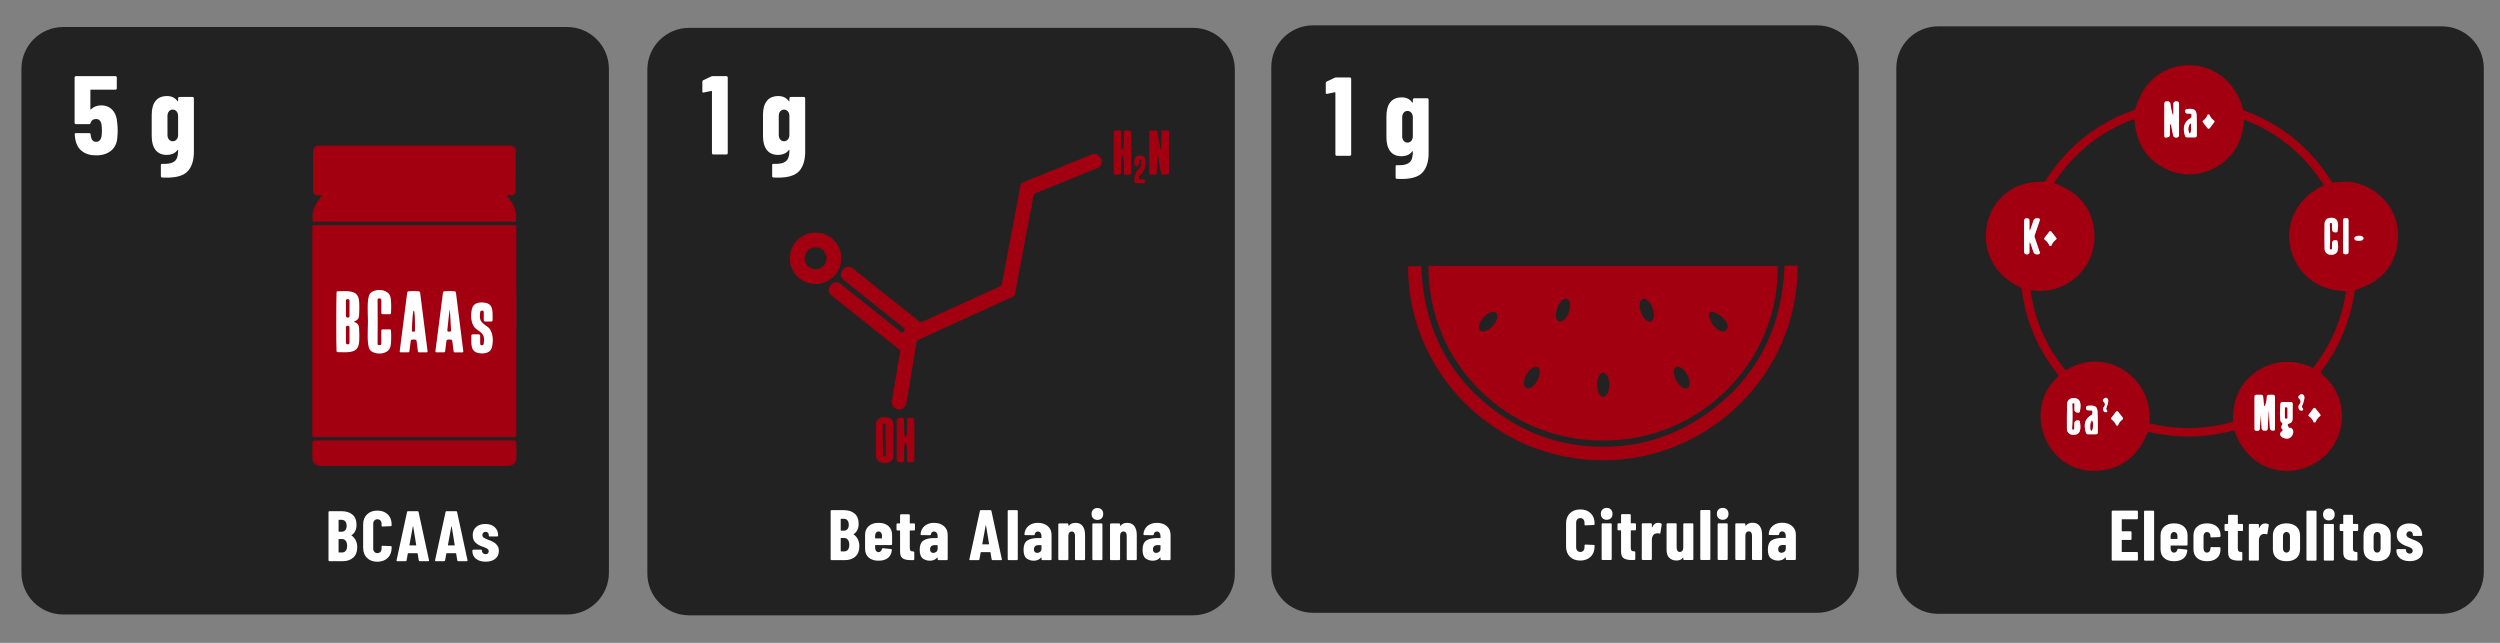 <svg xml:space="preserve" viewBox="0 0 350 90" height="90px" width="350px" y="0px" x="0px" xmlns:xlink="http://www.w3.org/1999/xlink" xmlns="http://www.w3.org/2000/svg" id="Layer_1" version="1.1">
<rect x="0" y="0" width="350" height="90" fill="#808080" stroke="none"/>
<path d="M347.73,9.541c0-3.232-2.621-5.852-5.854-5.852h-70.542c-3.232,0-5.852,2.619-5.852,5.852v70.542
	c0,3.231,2.619,5.851,5.852,5.851h70.542c3.232,0,5.854-2.619,5.854-5.851V9.541z" fill="#222222"></path>
<path d="M260.229,9.4c0-3.231-2.621-5.852-5.854-5.852h-70.542c-3.231,0-5.852,2.62-5.852,5.852v70.542
	c0,3.233,2.62,5.852,5.852,5.852h70.542c3.232,0,5.854-2.618,5.854-5.852V9.4z" fill="#222222"></path>
<path d="M172.877,9.75c0-3.231-2.62-5.852-5.851-5.852H96.482c-3.231,0-5.852,2.62-5.852,5.852v70.542
	c0,3.233,2.62,5.852,5.852,5.852h70.544c3.23,0,5.851-2.618,5.851-5.852V9.75z" fill="#222222"></path>
<path d="M85.246,9.635c0-3.232-2.62-5.853-5.852-5.853H8.852C5.62,3.782,3,6.402,3,9.635v70.541
	c0,3.232,2.62,5.853,5.852,5.853h70.543c3.231,0,5.852-2.62,5.852-5.853V9.635z" fill="#222222"></path>
<rect height="15.666" width="24.295" fill="#FFFFFF" y="34.584" x="45.041"></rect>
<g>
	<path d="M219.795,77.946c-0.363-0.356-0.545-0.835-0.545-1.435v-3.24c0-0.594,0.182-1.066,0.545-1.42
		s0.846-0.53,1.445-0.53c0.606,0,1.092,0.177,1.455,0.53s0.545,0.826,0.545,1.42v0.11c0,0.033-0.012,0.062-0.035,0.085
		s-0.052,0.034-0.085,0.034l-1.17,0.051c-0.08,0-0.12-0.037-0.12-0.11v-0.26c0-0.193-0.053-0.351-0.16-0.471
		c-0.106-0.119-0.25-0.18-0.43-0.18c-0.174,0-0.313,0.061-0.42,0.18c-0.107,0.12-0.16,0.277-0.16,0.471v3.45
		c0,0.193,0.053,0.348,0.16,0.465c0.106,0.116,0.246,0.175,0.42,0.175c0.18,0,0.323-0.059,0.43-0.175
		c0.107-0.117,0.16-0.271,0.16-0.465v-0.271c0-0.033,0.012-0.062,0.035-0.085s0.051-0.035,0.085-0.035l1.17,0.05
		c0.08,0,0.12,0.037,0.12,0.11v0.11c0,0.6-0.184,1.078-0.551,1.435c-0.366,0.356-0.85,0.535-1.449,0.535
		S220.158,78.303,219.795,77.946z" fill="#FFFFFF"></path>
	<path d="M224.345,72.541c-0.149-0.153-0.226-0.353-0.226-0.6c0-0.253,0.076-0.457,0.226-0.61
		s0.349-0.229,0.595-0.229c0.247,0,0.443,0.076,0.59,0.229s0.221,0.357,0.221,0.61s-0.074,0.455-0.221,0.604
		c-0.146,0.15-0.343,0.226-0.59,0.226C224.693,72.771,224.494,72.694,224.345,72.541z M224.265,78.366
		c-0.023-0.023-0.034-0.052-0.034-0.085v-4.899c0-0.034,0.011-0.063,0.034-0.086c0.023-0.022,0.052-0.034,0.085-0.034h1.17
		c0.033,0,0.063,0.012,0.086,0.034c0.022,0.023,0.034,0.052,0.034,0.086v4.899c0,0.033-0.012,0.062-0.034,0.085
		c-0.023,0.023-0.053,0.035-0.086,0.035h-1.17C224.316,78.401,224.288,78.39,224.265,78.366z" fill="#FFFFFF"></path>
	<path d="M229.005,74.217c-0.023,0.023-0.052,0.034-0.085,0.034h-0.561c-0.033,0-0.049,0.018-0.049,0.051v2.38
		c0,0.193,0.035,0.326,0.109,0.399c0.073,0.074,0.184,0.107,0.33,0.101h0.07c0.033,0,0.061,0.012,0.084,0.035
		s0.035,0.052,0.035,0.085v0.979c0,0.033-0.012,0.062-0.035,0.085s-0.051,0.035-0.084,0.035h-0.4c-0.486,0-0.854-0.082-1.1-0.245
		c-0.247-0.163-0.371-0.475-0.371-0.935v-2.92c0-0.033-0.016-0.051-0.049-0.051h-0.33c-0.033,0-0.063-0.011-0.086-0.034
		s-0.035-0.052-0.035-0.085v-0.75c0-0.034,0.012-0.063,0.035-0.086c0.023-0.022,0.053-0.034,0.086-0.034h0.33
		c0.033,0,0.049-0.017,0.049-0.051v-1.109c0-0.033,0.012-0.062,0.035-0.085s0.053-0.035,0.086-0.035h1.119
		c0.033,0,0.063,0.012,0.086,0.035s0.035,0.052,0.035,0.085v1.109c0,0.034,0.016,0.051,0.049,0.051h0.561
		c0.033,0,0.062,0.012,0.085,0.034c0.023,0.023,0.035,0.052,0.035,0.086v0.75C229.04,74.165,229.028,74.193,229.005,74.217z" fill="#FFFFFF"></path>
	<path d="M232.59,73.302c0.047,0.033,0.063,0.083,0.051,0.149l-0.19,1.17c-0.007,0.073-0.054,0.101-0.14,0.08
		c-0.074-0.026-0.164-0.04-0.271-0.04c-0.101,0-0.187,0.014-0.261,0.04c-0.146,0.033-0.27,0.129-0.369,0.285
		c-0.1,0.157-0.15,0.335-0.15,0.535v2.76c0,0.033-0.012,0.062-0.035,0.085s-0.051,0.035-0.084,0.035h-1.17
		c-0.034,0-0.063-0.012-0.086-0.035s-0.035-0.052-0.035-0.085v-4.899c0-0.034,0.012-0.063,0.035-0.086
		c0.023-0.022,0.052-0.034,0.086-0.034h1.17c0.033,0,0.061,0.012,0.084,0.034c0.023,0.023,0.035,0.052,0.035,0.086v0.409
		c0,0.027,0.006,0.042,0.016,0.045c0.01,0.004,0.021-0.005,0.035-0.024c0.186-0.413,0.469-0.62,0.85-0.62
		C232.326,73.191,232.471,73.229,232.59,73.302z" fill="#FFFFFF"></path>
	<path d="M235.695,73.296c0.023-0.022,0.051-0.034,0.084-0.034h1.171c0.033,0,0.062,0.012,0.085,0.034
		c0.023,0.023,0.035,0.052,0.035,0.086v4.899c0,0.033-0.012,0.062-0.035,0.085s-0.052,0.035-0.085,0.035h-1.171
		c-0.033,0-0.061-0.012-0.084-0.035s-0.035-0.052-0.035-0.085v-0.17c0-0.02-0.007-0.033-0.02-0.04c-0.014-0.007-0.027,0-0.041,0.021
		c-0.1,0.14-0.225,0.238-0.375,0.295c-0.149,0.057-0.324,0.085-0.524,0.085c-0.4,0-0.729-0.122-0.99-0.365
		c-0.26-0.243-0.39-0.618-0.39-1.125v-3.6c0-0.034,0.012-0.063,0.035-0.086c0.023-0.022,0.051-0.034,0.084-0.034h1.17
		c0.033,0,0.063,0.012,0.086,0.034c0.023,0.023,0.035,0.052,0.035,0.086v3.289c0,0.194,0.037,0.342,0.115,0.445
		c0.076,0.104,0.188,0.155,0.334,0.155s0.264-0.057,0.35-0.17c0.088-0.113,0.131-0.267,0.131-0.46v-3.26
		C235.66,73.348,235.672,73.319,235.695,73.296z" fill="#FFFFFF"></path>
	<path d="M238.074,78.366c-0.023-0.023-0.035-0.052-0.035-0.085v-6.76c0-0.033,0.012-0.062,0.035-0.085
		s0.053-0.035,0.086-0.035h1.17c0.033,0,0.061,0.012,0.084,0.035s0.035,0.052,0.035,0.085v6.76c0,0.033-0.012,0.062-0.035,0.085
		s-0.051,0.035-0.084,0.035h-1.17C238.127,78.401,238.098,78.39,238.074,78.366z" fill="#FFFFFF"></path>
	<path d="M240.584,72.541c-0.149-0.153-0.225-0.353-0.225-0.6c0-0.253,0.075-0.457,0.225-0.61
		c0.15-0.153,0.349-0.229,0.596-0.229c0.246,0,0.443,0.076,0.59,0.229s0.221,0.357,0.221,0.61s-0.074,0.455-0.221,0.604
		c-0.146,0.15-0.344,0.226-0.59,0.226C240.933,72.771,240.734,72.694,240.584,72.541z M240.504,78.366
		c-0.023-0.023-0.034-0.052-0.034-0.085v-4.899c0-0.034,0.011-0.063,0.034-0.086c0.023-0.022,0.053-0.034,0.086-0.034h1.17
		c0.033,0,0.062,0.012,0.085,0.034c0.022,0.023,0.034,0.052,0.034,0.086v4.899c0,0.033-0.012,0.062-0.034,0.085
		c-0.023,0.023-0.052,0.035-0.085,0.035h-1.17C240.557,78.401,240.527,78.39,240.504,78.366z" fill="#FFFFFF"></path>
	<path d="M246.35,73.632c0.227,0.3,0.34,0.72,0.34,1.26v3.39c0,0.033-0.012,0.062-0.035,0.085
		s-0.051,0.035-0.085,0.035h-1.17c-0.033,0-0.062-0.012-0.085-0.035s-0.035-0.052-0.035-0.085v-3.28
		c0-0.193-0.038-0.343-0.115-0.449c-0.076-0.107-0.188-0.16-0.334-0.16c-0.154,0-0.272,0.055-0.355,0.165
		c-0.084,0.109-0.125,0.265-0.125,0.465v3.26c0,0.033-0.012,0.062-0.035,0.085s-0.052,0.035-0.085,0.035h-1.17
		c-0.033,0-0.062-0.012-0.085-0.035s-0.035-0.052-0.035-0.085v-4.899c0-0.034,0.012-0.063,0.035-0.086
		c0.023-0.022,0.052-0.034,0.085-0.034h1.17c0.033,0,0.062,0.012,0.085,0.034c0.023,0.023,0.035,0.052,0.035,0.086v0.199
		c0,0.021,0.006,0.03,0.02,0.03s0.037-0.017,0.07-0.05c0.213-0.254,0.514-0.38,0.9-0.38
		C245.786,73.182,246.123,73.331,246.35,73.632z" fill="#FFFFFF"></path>
	<path d="M250.889,73.642c0.354,0.307,0.531,0.71,0.531,1.21v3.43c0,0.033-0.012,0.062-0.035,0.085
		s-0.053,0.035-0.086,0.035h-1.17c-0.033,0-0.062-0.012-0.084-0.035c-0.023-0.023-0.035-0.052-0.035-0.085v-0.22
		c0-0.021-0.008-0.033-0.021-0.04s-0.026,0-0.04,0.02c-0.227,0.287-0.566,0.434-1.02,0.44c-0.387,0-0.723-0.106-1.006-0.32
		c-0.283-0.213-0.424-0.62-0.424-1.22c0-0.62,0.171-1.047,0.514-1.28c0.344-0.233,0.839-0.35,1.486-0.35h0.459
		c0.033,0,0.051-0.017,0.051-0.05v-0.25c0-0.181-0.049-0.329-0.146-0.445s-0.218-0.175-0.364-0.175
		c-0.114,0-0.209,0.035-0.285,0.104c-0.077,0.07-0.125,0.169-0.146,0.295c-0.007,0.08-0.05,0.12-0.13,0.12l-1.2-0.01
		c-0.08,0-0.12-0.04-0.12-0.12c0.033-0.486,0.224-0.875,0.57-1.165c0.346-0.29,0.787-0.435,1.32-0.435
		C250.076,73.182,250.535,73.335,250.889,73.642z M249.824,77.236c0.123-0.104,0.186-0.241,0.186-0.415v-0.47
		c0-0.033-0.018-0.05-0.051-0.05h-0.41c-0.18,0-0.324,0.052-0.435,0.154c-0.11,0.104-0.165,0.245-0.165,0.426
		c0,0.166,0.041,0.293,0.125,0.38c0.084,0.086,0.191,0.13,0.325,0.13C249.559,77.392,249.701,77.34,249.824,77.236z" fill="#FFFFFF"></path>
</g>
<g>
	<path d="M49.451,78.065c-0.374,0.333-0.856,0.5-1.45,0.5h-1.89c-0.034,0-0.062-0.012-0.085-0.035
		c-0.023-0.023-0.035-0.052-0.035-0.085v-6.76c0-0.033,0.012-0.062,0.035-0.085c0.023-0.023,0.051-0.035,0.085-0.035h1.67
		c0.667,0,1.188,0.16,1.565,0.48c0.376,0.319,0.565,0.796,0.565,1.43c0,0.66-0.227,1.14-0.68,1.439
		c-0.027,0.021-0.03,0.04-0.01,0.061c0.527,0.373,0.79,0.927,0.79,1.66C50.011,77.256,49.824,77.732,49.451,78.065z M47.401,72.825
		v1.57c0,0.033,0.017,0.05,0.05,0.05h0.36c0.227,0,0.403-0.071,0.53-0.215c0.126-0.144,0.19-0.345,0.19-0.605
		c0-0.272-0.062-0.482-0.185-0.63c-0.124-0.146-0.302-0.22-0.535-0.22h-0.36C47.417,72.775,47.401,72.792,47.401,72.825z
		 M48.411,77.105c0.126-0.16,0.19-0.387,0.19-0.68c0-0.294-0.063-0.527-0.19-0.7c-0.126-0.174-0.296-0.26-0.51-0.26h-0.45
		c-0.033,0-0.05,0.017-0.05,0.05v1.78c0,0.033,0.017,0.05,0.05,0.05h0.44C48.111,77.346,48.284,77.266,48.411,77.105z" fill="#FFFFFF"></path>
	<path d="M51.385,78.11c-0.363-0.356-0.545-0.835-0.545-1.435v-3.24c0-0.594,0.182-1.066,0.545-1.42
		s0.845-0.53,1.445-0.53c0.606,0,1.091,0.177,1.455,0.53c0.363,0.354,0.545,0.826,0.545,1.42v0.11c0,0.033-0.012,0.062-0.035,0.085
		s-0.052,0.034-0.085,0.034l-1.17,0.051c-0.08,0-0.12-0.037-0.12-0.11v-0.26c0-0.193-0.053-0.351-0.16-0.471
		c-0.106-0.119-0.25-0.18-0.43-0.18c-0.173,0-0.313,0.061-0.42,0.18c-0.107,0.12-0.16,0.277-0.16,0.471v3.45
		c0,0.193,0.053,0.348,0.16,0.465c0.106,0.116,0.247,0.175,0.42,0.175c0.18,0,0.323-0.059,0.43-0.175
		c0.107-0.117,0.16-0.271,0.16-0.465v-0.271c0-0.033,0.012-0.062,0.035-0.085s0.051-0.035,0.085-0.035l1.17,0.05
		c0.08,0,0.12,0.037,0.12,0.11v0.11c0,0.6-0.184,1.078-0.55,1.435s-0.85,0.535-1.45,0.535S51.749,78.467,51.385,78.11z" fill="#FFFFFF"></path>
	<path d="M58.63,78.455l-0.16-0.96c0-0.033-0.02-0.05-0.06-0.05h-1.25c-0.04,0-0.06,0.014-0.06,0.04l-0.18,0.97
		c-0.007,0.074-0.05,0.11-0.13,0.11h-1.17c-0.087,0-0.12-0.043-0.1-0.13l1.47-6.76c0.013-0.073,0.056-0.11,0.13-0.11h1.35
		c0.073,0,0.116,0.037,0.13,0.11l1.46,6.76l0.01,0.04c0,0.06-0.037,0.09-0.11,0.09h-1.2C58.681,78.565,58.637,78.529,58.63,78.455z
		 M57.371,76.355h0.86c0.027,0,0.04-0.017,0.04-0.05l-0.42-2.58c-0.007-0.021-0.017-0.03-0.03-0.03c-0.013,0-0.023,0.01-0.03,0.03
		l-0.47,2.58C57.314,76.339,57.331,76.355,57.371,76.355z" fill="#FFFFFF"></path>
	<path d="M64.021,78.455l-0.16-0.96c0-0.033-0.02-0.05-0.06-0.05h-1.25c-0.04,0-0.06,0.014-0.06,0.04l-0.18,0.97
		c-0.007,0.074-0.05,0.11-0.13,0.11h-1.17c-0.087,0-0.12-0.043-0.1-0.13l1.47-6.76c0.013-0.073,0.056-0.11,0.13-0.11h1.35
		c0.073,0,0.116,0.037,0.13,0.11l1.46,6.76l0.01,0.04c0,0.06-0.037,0.09-0.11,0.09h-1.2C64.071,78.565,64.027,78.529,64.021,78.455z
		 M62.761,76.355h0.86c0.027,0,0.04-0.017,0.04-0.05l-0.42-2.58c-0.007-0.021-0.017-0.03-0.03-0.03c-0.013,0-0.023,0.01-0.03,0.03
		l-0.47,2.58C62.704,76.339,62.721,76.355,62.761,76.355z" fill="#FFFFFF"></path>
	<path d="M66.636,78.23c-0.337-0.271-0.505-0.632-0.505-1.085v-0.07c0-0.033,0.011-0.062,0.035-0.085
		s0.052-0.035,0.085-0.035h1.1c0.033,0,0.062,0.007,0.085,0.021s0.035,0.03,0.035,0.05v0.08c0,0.14,0.05,0.255,0.15,0.345
		s0.223,0.135,0.37,0.135c0.133,0,0.238-0.038,0.315-0.114c0.077-0.077,0.115-0.175,0.115-0.295c0-0.146-0.063-0.262-0.19-0.346
		c-0.126-0.083-0.268-0.153-0.425-0.21s-0.265-0.095-0.325-0.114c-0.367-0.134-0.675-0.318-0.925-0.556
		c-0.25-0.236-0.375-0.578-0.375-1.024c0-0.487,0.16-0.87,0.48-1.15s0.747-0.42,1.28-0.42c0.554,0,0.992,0.146,1.315,0.44
		c0.323,0.293,0.485,0.689,0.485,1.189c0,0.033-0.012,0.062-0.035,0.085s-0.052,0.035-0.085,0.035h-1.07
		c-0.034,0-0.062-0.01-0.085-0.03c-0.023-0.02-0.035-0.043-0.035-0.069v-0.101c0-0.133-0.042-0.241-0.125-0.325
		c-0.083-0.083-0.192-0.125-0.325-0.125c-0.14,0-0.25,0.045-0.33,0.136c-0.08,0.09-0.12,0.194-0.12,0.314
		c0,0.16,0.068,0.285,0.205,0.375c0.136,0.09,0.345,0.188,0.625,0.295c0.286,0.107,0.531,0.215,0.735,0.325
		c0.203,0.11,0.378,0.267,0.525,0.47c0.146,0.204,0.22,0.459,0.22,0.766c0,0.46-0.168,0.824-0.505,1.095
		c-0.336,0.27-0.785,0.405-1.345,0.405C67.424,78.636,66.972,78.5,66.636,78.23z" fill="#FFFFFF"></path>
</g>
<g>
	<path d="M119.75,77.918c-0.374,0.333-0.857,0.5-1.45,0.5h-1.891c-0.033,0-0.062-0.012-0.085-0.035
		s-0.034-0.052-0.034-0.085v-6.76c0-0.033,0.011-0.062,0.034-0.085s0.052-0.035,0.085-0.035h1.671c0.666,0,1.188,0.16,1.564,0.48
		c0.377,0.319,0.565,0.796,0.565,1.43c0,0.66-0.228,1.14-0.681,1.439c-0.026,0.021-0.029,0.04-0.01,0.061
		c0.526,0.373,0.79,0.927,0.79,1.66C120.31,77.108,120.123,77.585,119.75,77.918z M117.699,72.678v1.57
		c0,0.033,0.017,0.05,0.051,0.05h0.359c0.227,0,0.403-0.071,0.53-0.215s0.19-0.345,0.19-0.605c0-0.272-0.063-0.482-0.186-0.63
		c-0.123-0.146-0.302-0.22-0.535-0.22h-0.359C117.716,72.628,117.699,72.645,117.699,72.678z M118.71,76.958
		c0.126-0.16,0.189-0.387,0.189-0.68c0-0.294-0.063-0.527-0.189-0.7c-0.127-0.174-0.297-0.26-0.511-0.26h-0.449
		c-0.034,0-0.051,0.017-0.051,0.05v1.78c0,0.033,0.017,0.05,0.051,0.05h0.439C118.409,77.198,118.583,77.118,118.71,76.958z" fill="#FFFFFF"></path>
	<path d="M124.854,76.273c-0.023,0.023-0.052,0.034-0.085,0.034h-2.2c-0.033,0-0.05,0.017-0.05,0.051v0.359
		c0,0.167,0.045,0.306,0.136,0.415c0.09,0.11,0.204,0.165,0.345,0.165c0.12,0,0.222-0.041,0.305-0.125
		c0.083-0.083,0.139-0.188,0.165-0.314c0.021-0.087,0.066-0.124,0.14-0.11l1.141,0.12c0.08,0.014,0.116,0.057,0.109,0.13
		c-0.04,0.474-0.218,0.842-0.534,1.104c-0.317,0.264-0.759,0.396-1.325,0.396c-0.594,0-1.057-0.148-1.391-0.445
		c-0.333-0.296-0.5-0.705-0.5-1.225v-1.95c0-0.507,0.169-0.913,0.506-1.22c0.336-0.307,0.798-0.46,1.385-0.46
		c0.586,0,1.048,0.153,1.385,0.46s0.505,0.713,0.505,1.22v1.31C124.89,76.222,124.878,76.25,124.854,76.273z M122.655,74.568
		c-0.091,0.106-0.136,0.243-0.136,0.409v0.351c0,0.033,0.017,0.05,0.05,0.05h0.86c0.033,0,0.05-0.017,0.05-0.05v-0.351
		c0-0.166-0.045-0.303-0.135-0.409c-0.09-0.107-0.205-0.16-0.345-0.16C122.859,74.408,122.745,74.461,122.655,74.568z" fill="#FFFFFF"></path>
	<path d="M128.064,74.233c-0.023,0.023-0.052,0.034-0.085,0.034h-0.56c-0.033,0-0.05,0.018-0.05,0.051v2.38
		c0,0.193,0.036,0.326,0.109,0.399c0.073,0.074,0.184,0.107,0.33,0.101h0.07c0.033,0,0.062,0.012,0.085,0.035S128,77.285,128,77.318
		v0.979c0,0.033-0.012,0.062-0.035,0.085s-0.052,0.035-0.085,0.035h-0.4c-0.486,0-0.854-0.082-1.1-0.245
		c-0.247-0.163-0.37-0.475-0.37-0.935v-2.92c0-0.033-0.017-0.051-0.05-0.051h-0.33c-0.033,0-0.062-0.011-0.085-0.034
		s-0.035-0.052-0.035-0.085v-0.75c0-0.034,0.012-0.063,0.035-0.086c0.023-0.022,0.052-0.034,0.085-0.034h0.33
		c0.033,0,0.05-0.017,0.05-0.051v-1.109c0-0.033,0.012-0.062,0.035-0.085s0.052-0.035,0.085-0.035h1.12
		c0.033,0,0.062,0.012,0.085,0.035s0.035,0.052,0.035,0.085v1.109c0,0.034,0.017,0.051,0.05,0.051h0.56
		c0.033,0,0.062,0.012,0.085,0.034c0.023,0.023,0.035,0.052,0.035,0.086v0.75C128.1,74.182,128.088,74.21,128.064,74.233z" fill="#FFFFFF"></path>
	<path d="M132.149,73.658c0.353,0.307,0.529,0.71,0.529,1.21v3.43c0,0.033-0.012,0.062-0.034,0.085
		c-0.023,0.023-0.052,0.035-0.086,0.035h-1.17c-0.033,0-0.062-0.012-0.085-0.035s-0.034-0.052-0.034-0.085v-0.22
		c0-0.021-0.007-0.033-0.021-0.04s-0.026,0-0.04,0.02c-0.227,0.287-0.566,0.434-1.02,0.44c-0.387,0-0.722-0.106-1.006-0.32
		c-0.283-0.213-0.425-0.62-0.425-1.22c0-0.62,0.172-1.047,0.516-1.28c0.343-0.233,0.838-0.35,1.484-0.35h0.46
		c0.033,0,0.051-0.017,0.051-0.05v-0.25c0-0.181-0.049-0.329-0.146-0.445s-0.219-0.175-0.365-0.175
		c-0.113,0-0.208,0.035-0.285,0.104c-0.076,0.07-0.125,0.169-0.145,0.295c-0.007,0.08-0.05,0.12-0.13,0.12l-1.2-0.01
		c-0.08,0-0.12-0.04-0.12-0.12c0.033-0.486,0.224-0.875,0.57-1.165s0.786-0.435,1.32-0.435
		C131.336,73.198,131.796,73.352,132.149,73.658z M131.084,77.253c0.123-0.104,0.186-0.241,0.186-0.415v-0.47
		c0-0.033-0.018-0.05-0.051-0.05h-0.41c-0.18,0-0.324,0.052-0.435,0.154c-0.11,0.104-0.165,0.245-0.165,0.426
		c0,0.166,0.042,0.293,0.125,0.38c0.083,0.086,0.191,0.13,0.325,0.13C130.819,77.408,130.961,77.356,131.084,77.253z" fill="#FFFFFF"></path>
	<path d="M138.829,78.308l-0.16-0.96c0-0.033-0.02-0.05-0.06-0.05h-1.25c-0.04,0-0.061,0.014-0.061,0.04l-0.18,0.97
		c-0.007,0.074-0.05,0.11-0.13,0.11h-1.17c-0.087,0-0.12-0.043-0.1-0.13l1.47-6.76c0.013-0.073,0.057-0.11,0.13-0.11h1.35
		c0.073,0,0.117,0.037,0.13,0.11l1.46,6.76l0.011,0.04c0,0.06-0.037,0.09-0.11,0.09h-1.2
		C138.879,78.418,138.836,78.382,138.829,78.308z M137.569,76.208h0.86c0.026,0,0.04-0.017,0.04-0.05l-0.421-2.58
		c-0.006-0.021-0.017-0.03-0.029-0.03c-0.014,0-0.023,0.01-0.03,0.03l-0.47,2.58C137.513,76.191,137.529,76.208,137.569,76.208z" fill="#FFFFFF"></path>
	<path d="M141.114,78.383c-0.023-0.023-0.035-0.052-0.035-0.085v-6.76c0-0.033,0.012-0.062,0.035-0.085
		s0.052-0.035,0.085-0.035h1.17c0.033,0,0.062,0.012,0.085,0.035s0.035,0.052,0.035,0.085v6.76c0,0.033-0.012,0.062-0.035,0.085
		s-0.052,0.035-0.085,0.035h-1.17C141.166,78.418,141.138,78.406,141.114,78.383z" fill="#FFFFFF"></path>
	<path d="M146.689,73.658c0.353,0.307,0.529,0.71,0.529,1.21v3.43c0,0.033-0.012,0.062-0.034,0.085
		c-0.023,0.023-0.052,0.035-0.086,0.035h-1.17c-0.033,0-0.062-0.012-0.085-0.035s-0.034-0.052-0.034-0.085v-0.22
		c0-0.021-0.007-0.033-0.021-0.04s-0.026,0-0.04,0.02c-0.227,0.287-0.566,0.434-1.02,0.44c-0.387,0-0.722-0.106-1.006-0.32
		c-0.283-0.213-0.425-0.62-0.425-1.22c0-0.62,0.172-1.047,0.516-1.28c0.343-0.233,0.838-0.35,1.484-0.35h0.46
		c0.033,0,0.051-0.017,0.051-0.05v-0.25c0-0.181-0.049-0.329-0.146-0.445s-0.219-0.175-0.365-0.175
		c-0.113,0-0.208,0.035-0.285,0.104c-0.076,0.07-0.125,0.169-0.145,0.295c-0.007,0.08-0.05,0.12-0.13,0.12l-1.2-0.01
		c-0.08,0-0.12-0.04-0.12-0.12c0.033-0.486,0.224-0.875,0.57-1.165s0.786-0.435,1.32-0.435
		C145.876,73.198,146.336,73.352,146.689,73.658z M145.624,77.253c0.123-0.104,0.186-0.241,0.186-0.415v-0.47
		c0-0.033-0.018-0.05-0.051-0.05h-0.41c-0.18,0-0.324,0.052-0.435,0.154c-0.11,0.104-0.165,0.245-0.165,0.426
		c0,0.166,0.042,0.293,0.125,0.38c0.083,0.086,0.191,0.13,0.325,0.13C145.359,77.408,145.501,77.356,145.624,77.253z" fill="#FFFFFF"></path>
	<path d="M151.569,73.648c0.227,0.3,0.34,0.72,0.34,1.26v3.39c0,0.033-0.012,0.062-0.035,0.085
		s-0.052,0.035-0.085,0.035h-1.17c-0.033,0-0.062-0.012-0.085-0.035s-0.035-0.052-0.035-0.085v-3.28
		c0-0.193-0.038-0.343-0.114-0.449c-0.077-0.107-0.188-0.16-0.336-0.16c-0.153,0-0.271,0.055-0.354,0.165
		c-0.083,0.109-0.125,0.265-0.125,0.465v3.26c0,0.033-0.012,0.062-0.035,0.085s-0.052,0.035-0.085,0.035h-1.17
		c-0.033,0-0.062-0.012-0.085-0.035s-0.035-0.052-0.035-0.085v-4.899c0-0.034,0.012-0.063,0.035-0.086
		c0.023-0.022,0.052-0.034,0.085-0.034h1.17c0.033,0,0.062,0.012,0.085,0.034c0.023,0.023,0.035,0.052,0.035,0.086v0.199
		c0,0.021,0.007,0.03,0.02,0.03c0.014,0,0.037-0.017,0.07-0.05c0.214-0.254,0.514-0.38,0.9-0.38
		C151.006,73.198,151.343,73.348,151.569,73.648z" fill="#FFFFFF"></path>
	<path d="M153.044,72.558c-0.15-0.153-0.225-0.353-0.225-0.6c0-0.253,0.074-0.457,0.225-0.61
		s0.349-0.229,0.595-0.229c0.247,0,0.443,0.076,0.591,0.229c0.146,0.153,0.22,0.357,0.22,0.61s-0.073,0.455-0.22,0.604
		c-0.147,0.15-0.344,0.226-0.591,0.226C153.393,72.788,153.194,72.711,153.044,72.558z M152.964,78.383
		c-0.023-0.023-0.035-0.052-0.035-0.085v-4.899c0-0.034,0.012-0.063,0.035-0.086c0.023-0.022,0.052-0.034,0.085-0.034h1.17
		c0.033,0,0.062,0.012,0.085,0.034c0.023,0.023,0.035,0.052,0.035,0.086v4.899c0,0.033-0.012,0.062-0.035,0.085
		s-0.052,0.035-0.085,0.035h-1.17C153.016,78.418,152.987,78.406,152.964,78.383z" fill="#FFFFFF"></path>
	<path d="M158.809,73.648c0.227,0.3,0.34,0.72,0.34,1.26v3.39c0,0.033-0.012,0.062-0.035,0.085
		s-0.052,0.035-0.085,0.035h-1.17c-0.033,0-0.062-0.012-0.085-0.035s-0.035-0.052-0.035-0.085v-3.28
		c0-0.193-0.038-0.343-0.114-0.449c-0.077-0.107-0.188-0.16-0.336-0.16c-0.153,0-0.271,0.055-0.354,0.165
		c-0.083,0.109-0.125,0.265-0.125,0.465v3.26c0,0.033-0.012,0.062-0.035,0.085s-0.052,0.035-0.085,0.035h-1.17
		c-0.033,0-0.062-0.012-0.085-0.035s-0.035-0.052-0.035-0.085v-4.899c0-0.034,0.012-0.063,0.035-0.086
		c0.023-0.022,0.052-0.034,0.085-0.034h1.17c0.033,0,0.062,0.012,0.085,0.034c0.023,0.023,0.035,0.052,0.035,0.086v0.199
		c0,0.021,0.007,0.03,0.02,0.03c0.014,0,0.037-0.017,0.07-0.05c0.214-0.254,0.514-0.38,0.9-0.38
		C158.245,73.198,158.582,73.348,158.809,73.648z" fill="#FFFFFF"></path>
	<path d="M163.35,73.658c0.353,0.307,0.529,0.71,0.529,1.21v3.43c0,0.033-0.012,0.062-0.034,0.085
		c-0.023,0.023-0.052,0.035-0.086,0.035h-1.17c-0.033,0-0.062-0.012-0.085-0.035s-0.034-0.052-0.034-0.085v-0.22
		c0-0.021-0.007-0.033-0.021-0.04s-0.026,0-0.04,0.02c-0.227,0.287-0.566,0.434-1.02,0.44c-0.387,0-0.722-0.106-1.006-0.32
		c-0.283-0.213-0.425-0.62-0.425-1.22c0-0.62,0.172-1.047,0.516-1.28c0.343-0.233,0.838-0.35,1.484-0.35h0.46
		c0.033,0,0.051-0.017,0.051-0.05v-0.25c0-0.181-0.049-0.329-0.146-0.445s-0.219-0.175-0.365-0.175
		c-0.113,0-0.208,0.035-0.285,0.104c-0.076,0.07-0.125,0.169-0.145,0.295c-0.007,0.08-0.05,0.12-0.13,0.12l-1.2-0.01
		c-0.08,0-0.12-0.04-0.12-0.12c0.033-0.486,0.224-0.875,0.57-1.165s0.786-0.435,1.32-0.435
		C162.536,73.198,162.996,73.352,163.35,73.658z M162.284,77.253c0.123-0.104,0.186-0.241,0.186-0.415v-0.47
		c0-0.033-0.018-0.05-0.051-0.05h-0.41c-0.18,0-0.324,0.052-0.435,0.154c-0.11,0.104-0.165,0.245-0.165,0.426
		c0,0.166,0.042,0.293,0.125,0.38c0.083,0.086,0.191,0.13,0.325,0.13C162.02,77.408,162.161,77.356,162.284,77.253z" fill="#FFFFFF"></path>
</g>
<g>
	<path d="M299.271,72.664c-0.023,0.023-0.052,0.035-0.085,0.035h-2.09c-0.034,0-0.051,0.017-0.051,0.05v1.58
		c0,0.033,0.017,0.05,0.051,0.05h1.199c0.033,0,0.062,0.012,0.085,0.035s0.035,0.052,0.035,0.085v0.971
		c0,0.033-0.012,0.062-0.035,0.085s-0.052,0.034-0.085,0.034h-1.199c-0.034,0-0.051,0.018-0.051,0.051v1.59
		c0,0.033,0.017,0.05,0.051,0.05h2.09c0.033,0,0.062,0.012,0.085,0.035s0.035,0.052,0.035,0.085v0.97
		c0,0.033-0.012,0.062-0.035,0.085s-0.052,0.035-0.085,0.035h-3.431c-0.033,0-0.062-0.012-0.085-0.035s-0.034-0.052-0.034-0.085
		v-6.76c0-0.033,0.011-0.062,0.034-0.085s0.052-0.035,0.085-0.035h3.431c0.033,0,0.062,0.012,0.085,0.035s0.035,0.052,0.035,0.085
		v0.97C299.307,72.612,299.295,72.641,299.271,72.664z" fill="#FFFFFF"></path>
	<path d="M300.201,78.454c-0.023-0.023-0.035-0.052-0.035-0.085v-6.76c0-0.033,0.012-0.062,0.035-0.085
		s0.052-0.035,0.085-0.035h1.17c0.033,0,0.062,0.012,0.085,0.035s0.035,0.052,0.035,0.085v6.76c0,0.033-0.012,0.062-0.035,0.085
		s-0.052,0.035-0.085,0.035h-1.17C300.253,78.489,300.225,78.478,300.201,78.454z" fill="#FFFFFF"></path>
	<path d="M306.221,76.345c-0.023,0.023-0.052,0.034-0.085,0.034h-2.2c-0.033,0-0.05,0.017-0.05,0.051v0.359
		c0,0.167,0.045,0.306,0.136,0.415c0.09,0.11,0.204,0.165,0.345,0.165c0.12,0,0.222-0.041,0.305-0.125
		c0.083-0.083,0.139-0.188,0.165-0.314c0.021-0.087,0.066-0.124,0.14-0.11l1.141,0.12c0.08,0.014,0.116,0.057,0.109,0.13
		c-0.04,0.474-0.218,0.842-0.534,1.104c-0.317,0.264-0.759,0.396-1.325,0.396c-0.594,0-1.057-0.148-1.391-0.445
		c-0.333-0.296-0.5-0.705-0.5-1.225v-1.95c0-0.507,0.169-0.913,0.506-1.22c0.336-0.307,0.798-0.46,1.385-0.46
		c0.586,0,1.048,0.153,1.385,0.46s0.505,0.713,0.505,1.22v1.31C306.256,76.293,306.244,76.321,306.221,76.345z M304.021,74.64
		c-0.091,0.106-0.136,0.243-0.136,0.409v0.351c0,0.033,0.017,0.05,0.05,0.05h0.86c0.033,0,0.05-0.017,0.05-0.05v-0.351
		c0-0.166-0.045-0.303-0.135-0.409c-0.09-0.107-0.205-0.16-0.345-0.16C304.226,74.479,304.111,74.532,304.021,74.64z" fill="#FFFFFF"></path>
	<path d="M307.592,78.119c-0.337-0.3-0.506-0.71-0.506-1.229v-1.94c0-0.507,0.169-0.913,0.506-1.22
		c0.336-0.307,0.798-0.46,1.385-0.46c0.586,0,1.048,0.149,1.385,0.45c0.337,0.3,0.505,0.689,0.505,1.17v0.18
		c0,0.033-0.012,0.062-0.035,0.085s-0.052,0.035-0.085,0.035l-1.17,0.05c-0.08,0-0.12-0.04-0.12-0.12v-0.12
		c0-0.146-0.045-0.27-0.135-0.37c-0.09-0.1-0.205-0.149-0.345-0.149c-0.146,0-0.264,0.053-0.351,0.16
		c-0.086,0.106-0.13,0.246-0.13,0.42v1.72c0,0.174,0.044,0.313,0.13,0.42c0.087,0.106,0.204,0.16,0.351,0.16
		c0.14,0,0.255-0.052,0.345-0.155s0.135-0.225,0.135-0.365v-0.13c0-0.033,0.012-0.062,0.035-0.085s0.052-0.035,0.085-0.035
		l1.17,0.011c0.033,0,0.062,0.012,0.085,0.034c0.023,0.023,0.035,0.052,0.035,0.086v0.229c0,0.493-0.168,0.887-0.505,1.18
		c-0.337,0.294-0.799,0.44-1.385,0.44C308.39,78.569,307.928,78.419,307.592,78.119z" fill="#FFFFFF"></path>
	<path d="M313.99,74.305c-0.023,0.023-0.052,0.034-0.085,0.034h-0.56c-0.033,0-0.05,0.018-0.05,0.051v2.38
		c0,0.193,0.036,0.326,0.109,0.399c0.073,0.074,0.184,0.107,0.33,0.101h0.07c0.033,0,0.062,0.012,0.085,0.035
		s0.035,0.052,0.035,0.085v0.979c0,0.033-0.012,0.062-0.035,0.085s-0.052,0.035-0.085,0.035h-0.4c-0.486,0-0.854-0.082-1.1-0.245
		c-0.247-0.163-0.37-0.475-0.37-0.935v-2.92c0-0.033-0.017-0.051-0.05-0.051h-0.33c-0.033,0-0.062-0.011-0.085-0.034
		s-0.035-0.052-0.035-0.085v-0.75c0-0.034,0.012-0.063,0.035-0.086c0.023-0.022,0.052-0.034,0.085-0.034h0.33
		c0.033,0,0.05-0.017,0.05-0.051v-1.109c0-0.033,0.012-0.062,0.035-0.085s0.052-0.035,0.085-0.035h1.12
		c0.033,0,0.062,0.012,0.085,0.035s0.035,0.052,0.035,0.085v1.109c0,0.034,0.017,0.051,0.05,0.051h0.56
		c0.033,0,0.062,0.012,0.085,0.034c0.023,0.023,0.035,0.052,0.035,0.086v0.75C314.025,74.253,314.014,74.281,313.99,74.305z" fill="#FFFFFF"></path>
	<path d="M317.576,73.39c0.046,0.033,0.063,0.083,0.05,0.149l-0.19,1.17c-0.007,0.073-0.053,0.101-0.14,0.08
		c-0.073-0.026-0.163-0.04-0.271-0.04c-0.1,0-0.187,0.014-0.26,0.04c-0.146,0.033-0.27,0.129-0.37,0.285
		c-0.1,0.157-0.149,0.335-0.149,0.535v2.76c0,0.033-0.012,0.062-0.035,0.085s-0.052,0.035-0.085,0.035h-1.17
		c-0.033,0-0.062-0.012-0.085-0.035s-0.035-0.052-0.035-0.085V73.47c0-0.034,0.012-0.063,0.035-0.086
		c0.023-0.022,0.052-0.034,0.085-0.034h1.17c0.033,0,0.062,0.012,0.085,0.034c0.023,0.023,0.035,0.052,0.035,0.086v0.409
		c0,0.027,0.005,0.042,0.015,0.045c0.01,0.004,0.021-0.005,0.035-0.024c0.187-0.413,0.47-0.62,0.85-0.62
		C317.313,73.279,317.456,73.316,317.576,73.39z" fill="#FFFFFF"></path>
	<path d="M318.705,78.124c-0.333-0.296-0.5-0.708-0.5-1.234v-1.94c0-0.507,0.169-0.913,0.506-1.22
		c0.336-0.307,0.801-0.46,1.395-0.46s1.059,0.153,1.396,0.46c0.336,0.307,0.505,0.713,0.505,1.22v1.94
		c0,0.526-0.167,0.938-0.5,1.234c-0.334,0.297-0.801,0.445-1.4,0.445S319.039,78.421,318.705,78.124z M320.461,77.199
		c0.09-0.106,0.135-0.246,0.135-0.42v-1.73c0-0.166-0.045-0.303-0.135-0.409c-0.091-0.107-0.209-0.16-0.355-0.16
		s-0.265,0.053-0.354,0.16c-0.091,0.106-0.136,0.243-0.136,0.409v1.73c0,0.174,0.045,0.313,0.136,0.42
		c0.09,0.106,0.208,0.16,0.354,0.16S320.37,77.306,320.461,77.199z" fill="#FFFFFF"></path>
	<path d="M322.94,78.454c-0.023-0.023-0.035-0.052-0.035-0.085v-6.76c0-0.033,0.012-0.062,0.035-0.085
		s0.052-0.035,0.085-0.035h1.17c0.033,0,0.062,0.012,0.085,0.035s0.035,0.052,0.035,0.085v6.76c0,0.033-0.012,0.062-0.035,0.085
		s-0.052,0.035-0.085,0.035h-1.17C322.992,78.489,322.964,78.478,322.94,78.454z" fill="#FFFFFF"></path>
	<path d="M325.451,72.629c-0.15-0.153-0.225-0.353-0.225-0.6c0-0.253,0.074-0.457,0.225-0.61
		s0.349-0.229,0.595-0.229c0.247,0,0.443,0.076,0.591,0.229c0.146,0.153,0.22,0.357,0.22,0.61s-0.073,0.455-0.22,0.604
		c-0.147,0.15-0.344,0.226-0.591,0.226C325.8,72.859,325.602,72.782,325.451,72.629z M325.371,78.454
		c-0.023-0.023-0.035-0.052-0.035-0.085V73.47c0-0.034,0.012-0.063,0.035-0.086c0.023-0.022,0.052-0.034,0.085-0.034h1.17
		c0.033,0,0.062,0.012,0.085,0.034c0.023,0.023,0.035,0.052,0.035,0.086v4.899c0,0.033-0.012,0.062-0.035,0.085
		s-0.052,0.035-0.085,0.035h-1.17C325.423,78.489,325.395,78.478,325.371,78.454z" fill="#FFFFFF"></path>
	<path d="M330.11,74.305c-0.023,0.023-0.052,0.034-0.085,0.034h-0.56c-0.033,0-0.05,0.018-0.05,0.051v2.38
		c0,0.193,0.036,0.326,0.109,0.399c0.073,0.074,0.184,0.107,0.33,0.101h0.07c0.033,0,0.062,0.012,0.085,0.035
		s0.035,0.052,0.035,0.085v0.979c0,0.033-0.012,0.062-0.035,0.085s-0.052,0.035-0.085,0.035h-0.4c-0.486,0-0.854-0.082-1.1-0.245
		c-0.247-0.163-0.37-0.475-0.37-0.935v-2.92c0-0.033-0.017-0.051-0.05-0.051h-0.33c-0.033,0-0.062-0.011-0.085-0.034
		s-0.035-0.052-0.035-0.085v-0.75c0-0.034,0.012-0.063,0.035-0.086c0.023-0.022,0.052-0.034,0.085-0.034h0.33
		c0.033,0,0.05-0.017,0.05-0.051v-1.109c0-0.033,0.012-0.062,0.035-0.085s0.052-0.035,0.085-0.035h1.12
		c0.033,0,0.062,0.012,0.085,0.035s0.035,0.052,0.035,0.085v1.109c0,0.034,0.017,0.051,0.05,0.051h0.56
		c0.033,0,0.062,0.012,0.085,0.034c0.023,0.023,0.035,0.052,0.035,0.086v0.75C330.146,74.253,330.134,74.281,330.11,74.305z" fill="#FFFFFF"></path>
	<path d="M331.396,78.124c-0.333-0.296-0.5-0.708-0.5-1.234v-1.94c0-0.507,0.169-0.913,0.506-1.22
		c0.336-0.307,0.801-0.46,1.395-0.46s1.059,0.153,1.396,0.46c0.336,0.307,0.505,0.713,0.505,1.22v1.94
		c0,0.526-0.167,0.938-0.5,1.234c-0.334,0.297-0.801,0.445-1.4,0.445S331.729,78.421,331.396,78.124z M333.151,77.199
		c0.09-0.106,0.135-0.246,0.135-0.42v-1.73c0-0.166-0.045-0.303-0.135-0.409c-0.091-0.107-0.209-0.16-0.355-0.16
		s-0.265,0.053-0.354,0.16c-0.091,0.106-0.136,0.243-0.136,0.409v1.73c0,0.174,0.045,0.313,0.136,0.42
		c0.09,0.106,0.208,0.16,0.354,0.16S333.061,77.306,333.151,77.199z" fill="#FFFFFF"></path>
	<path d="M336.001,78.154c-0.337-0.271-0.505-0.632-0.505-1.085v-0.07c0-0.033,0.012-0.062,0.035-0.085
		c0.022-0.023,0.051-0.035,0.085-0.035h1.1c0.033,0,0.062,0.007,0.085,0.021s0.035,0.03,0.035,0.05v0.08
		c0,0.14,0.05,0.255,0.15,0.345c0.1,0.09,0.223,0.135,0.369,0.135c0.134,0,0.238-0.038,0.315-0.114
		c0.076-0.077,0.115-0.175,0.115-0.295c0-0.146-0.063-0.262-0.19-0.346c-0.127-0.083-0.269-0.153-0.425-0.21
		c-0.157-0.057-0.265-0.095-0.325-0.114c-0.366-0.134-0.675-0.318-0.925-0.556c-0.25-0.236-0.375-0.578-0.375-1.024
		c0-0.487,0.16-0.87,0.479-1.15c0.32-0.28,0.747-0.42,1.28-0.42c0.554,0,0.992,0.146,1.315,0.44
		c0.323,0.293,0.484,0.689,0.484,1.189c0,0.033-0.012,0.062-0.034,0.085c-0.023,0.023-0.052,0.035-0.085,0.035h-1.07
		c-0.033,0-0.062-0.01-0.085-0.03c-0.023-0.02-0.035-0.043-0.035-0.069v-0.101c0-0.133-0.042-0.241-0.125-0.325
		c-0.083-0.083-0.191-0.125-0.325-0.125c-0.14,0-0.25,0.045-0.33,0.136c-0.08,0.09-0.12,0.194-0.12,0.314
		c0,0.16,0.068,0.285,0.205,0.375s0.346,0.188,0.625,0.295c0.287,0.107,0.532,0.215,0.735,0.325s0.378,0.267,0.525,0.47
		c0.146,0.204,0.22,0.459,0.22,0.766c0,0.46-0.169,0.824-0.505,1.095c-0.337,0.27-0.785,0.405-1.346,0.405
		C336.789,78.56,336.338,78.424,336.001,78.154z" fill="#FFFFFF"></path>
</g>
<g>
	<path d="M16.476,18.211c0,0.345-0.016,0.673-0.047,0.987c-0.042,0.804-0.327,1.431-0.854,1.88
		c-0.527,0.449-1.235,0.674-2.123,0.674c-0.836,0-1.509-0.209-2.021-0.627c-0.512-0.417-0.82-1.039-0.924-1.864l-0.047-0.438
		c0-0.125,0.063-0.188,0.188-0.188h1.833c0.125,0,0.193,0.063,0.204,0.188c0,0.063,0.01,0.146,0.031,0.25
		c0.094,0.522,0.339,0.784,0.736,0.784c0.208,0,0.378-0.071,0.509-0.212c0.131-0.141,0.217-0.336,0.259-0.587
		c0.031-0.271,0.047-0.559,0.047-0.861c0-0.219-0.021-0.486-0.063-0.799c-0.042-0.24-0.128-0.423-0.259-0.548
		c-0.13-0.125-0.295-0.188-0.493-0.188c-0.397,0-0.653,0.183-0.768,0.548c-0.032,0.115-0.1,0.172-0.204,0.172h-1.848
		c-0.053,0-0.097-0.018-0.133-0.055s-0.055-0.081-0.055-0.133v-6.345c0-0.052,0.018-0.096,0.055-0.133s0.081-0.055,0.133-0.055h5.53
		c0.052,0,0.097,0.019,0.133,0.055s0.055,0.081,0.055,0.133v1.52c0,0.052-0.018,0.097-0.055,0.133
		c-0.037,0.037-0.081,0.055-0.133,0.055h-3.431c-0.052,0-0.079,0.026-0.079,0.078v2.632c0,0.031,0.01,0.052,0.032,0.063
		c0.021,0.011,0.042,0,0.063-0.031c0.177-0.177,0.386-0.313,0.626-0.407c0.24-0.094,0.496-0.141,0.768-0.141
		c0.668,0,1.204,0.219,1.606,0.658c0.402,0.438,0.624,1.049,0.666,1.833C16.455,17.637,16.476,17.96,16.476,18.211z" fill="#FFFFFF"></path>
	<path d="M24.99,13.628c0.036-0.036,0.081-0.055,0.133-0.055h1.833c0.052,0,0.097,0.019,0.133,0.055
		c0.037,0.037,0.055,0.081,0.055,0.133v7.488c0,1.159-0.274,2.052-0.822,2.679c-0.548,0.627-1.533,0.94-2.953,0.94
		c-0.282,0-0.501-0.005-0.658-0.016c-0.125-0.01-0.188-0.078-0.188-0.204v-1.535c0-0.136,0.068-0.193,0.204-0.172
		c0.616,0.021,1.083-0.039,1.402-0.18c0.318-0.141,0.533-0.353,0.642-0.634c0.11-0.282,0.165-0.653,0.165-1.112
		c0-0.031-0.01-0.047-0.031-0.047s-0.042,0.016-0.063,0.047c-0.188,0.25-0.415,0.426-0.682,0.525
		c-0.266,0.099-0.525,0.148-0.775,0.148c-0.721,0-1.259-0.232-1.614-0.697s-0.532-1.11-0.532-1.935V16.08
		c0-0.846,0.18-1.496,0.54-1.95c0.36-0.454,0.896-0.682,1.606-0.682c0.637,0,1.123,0.235,1.457,0.705
		c0.021,0.031,0.042,0.042,0.063,0.031c0.021-0.01,0.031-0.031,0.031-0.063v-0.36C24.935,13.709,24.953,13.665,24.99,13.628z
		 M24.724,19.527c0.141-0.167,0.211-0.381,0.211-0.643v-2.647c0-0.261-0.07-0.475-0.211-0.642s-0.321-0.251-0.541-0.251
		s-0.397,0.084-0.533,0.251s-0.204,0.381-0.204,0.642v2.647c0,0.261,0.068,0.476,0.204,0.643s0.313,0.25,0.533,0.25
		S24.583,19.694,24.724,19.527z" fill="#FFFFFF"></path>
</g>
<g>
	<path d="M99.8,10.66h1.896c0.052,0,0.097,0.019,0.133,0.055s0.055,0.081,0.055,0.133v10.59
		c0,0.052-0.018,0.097-0.055,0.133s-0.081,0.055-0.133,0.055h-1.833c-0.052,0-0.097-0.018-0.133-0.055
		c-0.037-0.037-0.055-0.081-0.055-0.133v-8.632c0-0.021-0.008-0.042-0.023-0.063s-0.034-0.026-0.055-0.016l-1.065,0.22l-0.063,0.016
		c-0.094,0-0.141-0.058-0.141-0.172v-1.347c0-0.104,0.047-0.178,0.141-0.22l1.097-0.517C99.618,10.676,99.696,10.66,99.8,10.66z" fill="#FFFFFF"></path>
	<path d="M110.571,13.628c0.036-0.036,0.081-0.055,0.133-0.055h1.833c0.052,0,0.097,0.019,0.133,0.055
		c0.037,0.037,0.055,0.081,0.055,0.133v7.488c0,1.159-0.274,2.052-0.822,2.679c-0.548,0.627-1.533,0.94-2.953,0.94
		c-0.282,0-0.501-0.005-0.658-0.016c-0.125-0.01-0.188-0.078-0.188-0.204v-1.535c0-0.136,0.068-0.193,0.204-0.172
		c0.616,0.021,1.083-0.039,1.402-0.18c0.318-0.141,0.533-0.353,0.642-0.634c0.11-0.282,0.165-0.653,0.165-1.112
		c0-0.031-0.01-0.047-0.031-0.047s-0.042,0.016-0.063,0.047c-0.188,0.25-0.415,0.426-0.682,0.525
		c-0.266,0.099-0.525,0.148-0.775,0.148c-0.721,0-1.259-0.232-1.614-0.697s-0.532-1.11-0.532-1.935V16.08
		c0-0.846,0.18-1.496,0.54-1.95c0.36-0.454,0.896-0.682,1.606-0.682c0.637,0,1.123,0.235,1.457,0.705
		c0.021,0.031,0.042,0.042,0.063,0.031c0.021-0.01,0.031-0.031,0.031-0.063v-0.36C110.516,13.709,110.534,13.665,110.571,13.628z
		 M110.304,19.527c0.141-0.167,0.211-0.381,0.211-0.643v-2.647c0-0.261-0.07-0.475-0.211-0.642s-0.321-0.251-0.541-0.251
		s-0.397,0.084-0.533,0.251s-0.204,0.381-0.204,0.642v2.647c0,0.261,0.068,0.476,0.204,0.643s0.313,0.25,0.533,0.25
		S110.163,19.694,110.304,19.527z" fill="#FFFFFF"></path>
</g>
<g>
	<path d="M187.081,10.846h1.896c0.052,0,0.096,0.019,0.133,0.055c0.036,0.037,0.055,0.081,0.055,0.133v10.59
		c0,0.052-0.019,0.097-0.055,0.133c-0.037,0.037-0.081,0.055-0.133,0.055h-1.833c-0.053,0-0.097-0.018-0.134-0.055
		c-0.036-0.037-0.055-0.081-0.055-0.133v-8.632c0-0.021-0.008-0.042-0.023-0.063s-0.034-0.026-0.055-0.016l-1.065,0.22l-0.063,0.016
		c-0.094,0-0.141-0.058-0.141-0.172V11.63c0-0.104,0.047-0.178,0.141-0.22l1.097-0.517
		C186.897,10.862,186.976,10.846,187.081,10.846z" fill="#FFFFFF"></path>
	<path d="M197.851,13.815c0.037-0.036,0.081-0.055,0.134-0.055h1.833c0.052,0,0.096,0.019,0.133,0.055
		c0.036,0.037,0.055,0.081,0.055,0.133v7.488c0,1.159-0.274,2.052-0.822,2.679c-0.549,0.627-1.533,0.94-2.953,0.94
		c-0.282,0-0.501-0.005-0.658-0.016c-0.125-0.01-0.188-0.078-0.188-0.204v-1.535c0-0.136,0.067-0.193,0.203-0.172
		c0.616,0.021,1.084-0.039,1.402-0.18s0.532-0.353,0.643-0.634c0.109-0.282,0.164-0.653,0.164-1.112
		c0-0.031-0.011-0.047-0.031-0.047s-0.042,0.016-0.063,0.047c-0.188,0.25-0.415,0.426-0.682,0.525s-0.524,0.148-0.775,0.148
		c-0.721,0-1.259-0.232-1.613-0.697c-0.355-0.465-0.533-1.11-0.533-1.935v-2.977c0-0.846,0.181-1.496,0.541-1.95
		s0.896-0.682,1.605-0.682c0.637,0,1.123,0.235,1.457,0.705c0.021,0.031,0.042,0.042,0.063,0.031
		c0.021-0.01,0.031-0.031,0.031-0.063v-0.36C197.796,13.896,197.814,13.852,197.851,13.815z M197.585,19.713
		c0.141-0.167,0.211-0.381,0.211-0.643v-2.647c0-0.261-0.07-0.475-0.211-0.642c-0.142-0.167-0.321-0.251-0.541-0.251
		c-0.219,0-0.396,0.084-0.532,0.251s-0.204,0.381-0.204,0.642v2.647c0,0.261,0.068,0.476,0.204,0.643s0.313,0.25,0.532,0.25
		C197.264,19.964,197.443,19.88,197.585,19.713z" fill="#FFFFFF"></path>
</g>
<g>
	<path d="M58.01,20.385c8.081,0,12.23,0,13.413,0c0.181,0.002,0.773,0.184,0.773,0.607l-0.015,5.836
		c0.015,0.272-0.345,0.514-0.476,0.514l-0.619-0.006c-0.05,0-0.091,0.041-0.091,0.094c0,0.021,0.007,0.043,0.021,0.06
		c0.894,1.097,1.38,1.928,1.229,3.39c-0.012,0.106-0.077,0.161-0.195,0.166c-0.268,0.004-4.947,0.007-14.04,0.007
		c-9.095,0-13.774-0.003-14.038-0.007c-0.121-0.005-0.186-0.06-0.197-0.166c-0.152-1.463,0.334-2.293,1.229-3.39
		c0.031-0.041,0.025-0.101-0.014-0.133c-0.018-0.013-0.543,0.001-0.543,0.001c-0.324,0.007-0.604-0.279-0.611-0.536l0.008-5.683
		c-0.008-0.585,0.572-0.752,0.754-0.754C45.778,20.385,49.927,20.385,58.01,20.385z" fill="#A20010"></path>
	<path d="M72.286,60.961c0,0.124-0.102,0.224-0.224,0.224H43.943c-0.123,0-0.224-0.1-0.224-0.224l0,0V31.746
		c0-0.124,0.101-0.225,0.224-0.225h28.119c0.122,0,0.224,0.101,0.224,0.225V60.961z M51.515,45.046c0,0.921-0.203,3.295,0.277,3.932
		c0.583,0.771,2.617,0.745,2.879-0.491c0.099-0.479,0.121-1.227,0.067-2.244c-0.004-0.086-0.05-0.129-0.136-0.129h-1.047
		c-0.094,0-0.172,0.076-0.172,0.172v1.799c0,0.155-0.076,0.233-0.23,0.233h-0.104c-0.126,0-0.188-0.063-0.188-0.192
		c0.008-1.005,0.014-2.03,0.016-3.076c-0.002-1.047-0.006-2.072-0.014-3.077c-0.002-0.128,0.061-0.192,0.187-0.192h0.104
		c0.154,0,0.23,0.078,0.23,0.233v1.798c0,0.096,0.078,0.173,0.172,0.173h1.047c0.086,0,0.132-0.044,0.136-0.129
		c0.054-1.019,0.031-1.767-0.067-2.245c-0.262-1.236-2.296-1.264-2.879-0.491C51.312,41.755,51.515,44.129,51.515,45.046z
		 M47.076,45.036c-0.003,1.984,0.009,3.345,0.037,4.08c0.005,0.115,0.063,0.177,0.179,0.183c3.068,0.159,3.092-0.393,2.987-3.287
		c-0.017-0.494-0.187-0.756-0.623-0.904c-0.041-0.014-0.062-0.037-0.062-0.071c0-0.032,0.021-0.054,0.062-0.067
		c0.437-0.15,0.606-0.41,0.623-0.904c0.107-2.896,0.084-3.447-2.983-3.288c-0.115,0.005-0.176,0.064-0.179,0.179
		C47.089,41.691,47.076,43.053,47.076,45.036z M57.911,47.531c0.061,0,0.135,0.007,0.22,0.018c0.113,0.016,0.177,0.081,0.19,0.196
		l0.184,1.422c0.014,0.109,0.074,0.162,0.186,0.162h1.026c0.105,0,0.153-0.052,0.142-0.158l-1.036-8.185
		c-0.016-0.124-0.088-0.193-0.213-0.207c-0.267-0.021-0.499-0.033-0.694-0.033c-0.199,0-0.431,0.012-0.694,0.033
		c-0.128,0.012-0.201,0.08-0.217,0.207l-1.044,8.181c-0.01,0.106,0.037,0.159,0.143,0.159l1.027,0.003
		c0.109,0,0.174-0.053,0.189-0.162l0.18-1.426c0.016-0.115,0.08-0.179,0.192-0.192C57.776,47.538,57.851,47.531,57.911,47.531z
		 M62.913,47.531c0.061,0,0.133,0.008,0.22,0.021c0.112,0.014,0.177,0.078,0.189,0.193l0.18,1.426
		c0.014,0.108,0.077,0.162,0.187,0.162h1.029c0.105,0,0.152-0.053,0.143-0.159l-1.027-8.188c-0.015-0.127-0.086-0.195-0.213-0.207
		c-0.268-0.021-0.498-0.034-0.697-0.037c-0.197,0-0.428,0.012-0.693,0.034c-0.127,0.011-0.199,0.081-0.218,0.206l-1.054,8.185
		c-0.01,0.106,0.037,0.159,0.143,0.159l1.029,0.003c0.111,0,0.174-0.053,0.188-0.162l0.182-1.422
		c0.014-0.115,0.078-0.181,0.193-0.196C62.778,47.538,62.853,47.531,62.913,47.531z M67.149,46.407
		c0.707,0.519,0.643,0.955,0.575,1.731c-0.009,0.087-0.07,0.16-0.155,0.186c-0.056,0.016-0.102,0.021-0.139,0.017
		c-0.139-0.014-0.207-0.092-0.207-0.233v-1.09c0-0.141-0.07-0.21-0.211-0.21h-0.805c-0.148,0-0.221,0.073-0.221,0.22
		c0.006,1.229-0.146,2.269,1.172,2.428c0.744,0.088,1.54-0.054,1.727-0.894c0.191-0.876,0.13-1.64-0.187-2.293
		c-0.192-0.396-0.468-0.538-0.897-0.853c-0.711-0.519-0.646-0.951-0.575-1.73c0.009-0.088,0.069-0.162,0.155-0.187
		c0.055-0.016,0.102-0.021,0.14-0.017c0.138,0.014,0.206,0.092,0.206,0.233v1.09c0,0.14,0.07,0.21,0.209,0.21h0.807
		c0.146,0,0.221-0.074,0.221-0.22c-0.008-1.229,0.146-2.27-1.172-2.429c-0.744-0.088-1.541,0.055-1.727,0.895
		c-0.191,0.876-0.129,1.641,0.186,2.293C66.444,45.953,66.716,46.093,67.149,46.407z" fill="#A20010"></path>
	<path d="M48.644,41.877h0.074c0.12,0,0.217,0.098,0.217,0.217v2.153c0,0.12-0.097,0.218-0.217,0.218h-0.074
		c-0.12,0-0.217-0.098-0.217-0.218v-2.153C48.427,41.975,48.523,41.877,48.644,41.877z" fill="#A20010"></path>
	<path d="M62.96,43.31c0.025,0,0.088,0.978,0.189,2.933c0.006,0.099-0.041,0.16-0.139,0.182
		c-0.041,0.012-0.084,0.017-0.128,0.014c-0.046,0-0.089-0.006-0.13-0.017c-0.094-0.03-0.136-0.093-0.125-0.192
		C62.825,44.283,62.936,43.31,62.96,43.31z" fill="#A20010"></path>
	<path d="M57.745,46.424c-0.043,0-0.076-0.034-0.076-0.078v-0.053c0.029-1.563,0.148-2.826,0.266-2.824l0,0l0,0
		c0.117,0.002,0.189,1.268,0.16,2.828c0,0.002,0,0.002,0,0.002v0.055c0,0.043-0.035,0.078-0.078,0.078L57.745,46.424z" fill="#A20010"></path>
	<path d="M48.642,45.608h0.074c0.119,0,0.217,0.097,0.217,0.216l0.004,2.168c0,0.12-0.096,0.216-0.217,0.216
		l-0.074,0.001c-0.119,0-0.217-0.097-0.217-0.217l-0.004-2.167C48.425,45.705,48.521,45.609,48.642,45.608z" fill="#A20010"></path>
	<path d="M71.96,61.652c0.186,0,0.336,0.15,0.336,0.335v2.227c0,0.562-0.529,1.014-1.182,1.014H44.912
		c-0.652,0-1.181-0.452-1.181-1.014l0,0v-2.227c0-0.185,0.148-0.335,0.334-0.335H71.96z" fill="#A20010"></path>
</g>
<g>
	<path d="M224.439,62.554c5.243-0.007,10.015-1.512,14.318-4.515c7.005-4.882,10.697-11.795,11.078-20.736
		c0.001-0.082,0.046-0.123,0.132-0.123h1.612c0.058,0,0.087,0.028,0.087,0.086c0.029,15.042-12.33,27.153-27.224,27.178
		s-27.294-12.045-27.313-27.086c0-0.059,0.029-0.088,0.086-0.088l1.613-0.004c0.086,0,0.13,0.041,0.131,0.125
		c0.412,8.938,4.127,15.838,11.15,20.698C214.419,61.074,219.196,62.562,224.439,62.554z" fill="#A20010"></path>
	<path d="M248.81,37.221c0.051,0,0.091,0.04,0.091,0.09v0.088c0,13.402-10.88,24.268-24.3,24.268h-0.314
		c-13.42,0-24.3-10.865-24.3-24.268v-0.088c0-0.05,0.042-0.09,0.091-0.09H248.81z M218.247,44.998
		c0.455,0.164,1.076-0.407,1.389-1.275c0.314-0.867,0.202-1.702-0.25-1.867l0,0c-0.455-0.164-1.075,0.406-1.391,1.273
		C217.683,43.997,217.796,44.834,218.247,44.998L218.247,44.998z M231.13,44.999c0.453-0.169,0.555-1.01,0.23-1.878l0,0
		c-0.325-0.869-0.955-1.436-1.404-1.268c-0.453,0.17-0.556,1.01-0.23,1.878l0,0C230.05,44.601,230.68,45.168,231.13,44.999z
		 M207.224,46.269c0.359,0.325,1.15,0.034,1.766-0.646l0,0c0.615-0.682,0.822-1.496,0.464-1.821
		c-0.36-0.324-1.149-0.036-1.765,0.646l0,0C207.072,45.129,206.864,45.943,207.224,46.269z M239.362,43.729
		c-0.131,0.115-0.137,0.37-0.021,0.766c0.194,0.664,0.563,1.204,1.104,1.62c0.482,0.369,0.884,0.407,1.204,0.115
		c0.318-0.292,0.316-0.694-0.009-1.207c-0.366-0.579-0.871-0.995-1.514-1.248C239.743,43.625,239.488,43.609,239.362,43.729z
		 M213.652,54.332c0.424,0.232,1.128-0.235,1.571-1.044c0.443-0.81,0.458-1.654,0.033-1.888l0,0
		c-0.426-0.232-1.129,0.237-1.571,1.046S213.228,54.099,213.652,54.332L213.652,54.332z M236.249,54.325
		c0.422-0.231,0.402-1.076-0.043-1.888c-0.445-0.81-1.148-1.279-1.571-1.046c-0.422,0.231-0.403,1.076,0.043,1.887
		S235.825,54.558,236.249,54.325L236.249,54.325z M224.444,55.558c0.478,0.002,0.866-0.752,0.867-1.682l0,0
		c0.002-0.929-0.385-1.684-0.859-1.684c-0.479-0.001-0.866,0.752-0.869,1.682l0,0C223.583,54.803,223.969,55.557,224.444,55.558z" fill="#A20010"></path>
</g>
<g>
	<path d="M155.915,21.357c0-1.82,0.006-2.771,0.016-2.854c0.025-0.165,0.121-0.247,0.289-0.247h0.48
		c0.173,0,0.256,0.086,0.251,0.259c-0.038,1.623,0.024,2.435,0.19,2.435c0.177,0,0.246-0.812,0.205-2.435
		c-0.006-0.173,0.078-0.259,0.25-0.259h0.48c0.169,0,0.264,0.082,0.289,0.247c0.014,0.08,0.02,1.029,0.02,2.854
		c0,1.82-0.005,2.771-0.016,2.854c-0.025,0.165-0.12,0.247-0.287,0.247h-0.481c-0.173,0-0.258-0.086-0.255-0.26
		c0.041-1.623-0.021-2.434-0.185-2.434c-0.179,0-0.247,0.811-0.207,2.434c0.003,0.174-0.081,0.26-0.251,0.26h-0.484
		c-0.164,0-0.259-0.082-0.284-0.247C155.923,24.129,155.915,23.178,155.915,21.357z" fill="#A20010"></path>
	<path d="M162.495,20.848c0.014-0.006,0.026-0.012,0.037-0.017c0.025-0.019,0.037-0.05,0.037-0.091l0.041-2.27
		c0.002-0.135,0.071-0.201,0.206-0.201h0.69c0.107,0,0.16,0.053,0.16,0.16v5.795c0,0.114-0.057,0.178-0.172,0.188l-0.635,0.062
		c-0.178,0.016-0.283-0.063-0.316-0.238c-0.123-0.645-0.252-1.406-0.386-2.287c-0.011-0.076-0.036-0.106-0.074-0.09
		c-0.015,0.005-0.024,0.012-0.032,0.02c-0.034,0.028-0.051,0.061-0.051,0.096l-0.04,2.282c-0.003,0.105-0.086,0.188-0.188,0.188
		h-0.697c-0.113,0-0.172-0.057-0.172-0.172v-5.779c0-0.152,0.077-0.229,0.23-0.229h0.643c0.139,0,0.222,0.068,0.246,0.209
		l0.395,2.271C162.429,20.808,162.464,20.854,162.495,20.848C162.495,20.848,162.495,20.848,162.495,20.848z" fill="#A20010"></path>
	<path d="M126.228,46.563c0.064,0.051,0.123,0.045,0.172-0.021l0.242-0.299c0.077-0.1,0.065-0.189-0.033-0.27
		l-8.467-6.752c-0.527-0.418-0.581-0.894-0.166-1.428c0.005-0.002,0.014-0.014,0.025-0.032c0.434-0.514,0.912-0.56,1.436-0.141
		l9.311,7.429c0.088,0.069,0.208,0.083,0.309,0.036l11.018-5.03c0.088-0.037,0.15-0.119,0.168-0.217l2.652-14.037
		c0.02-0.092,0.084-0.17,0.17-0.205l9.751-3.948c0.584-0.235,1.054-0.014,1.409,0.667c0.005,0.002,0.006,0.015,0.01,0.036
		c0.099,0.585-0.121,0.985-0.658,1.206l-8.625,3.5c-0.135,0.056-0.232,0.177-0.258,0.319l-2.616,13.835
		c-0.024,0.144-0.103,0.244-0.233,0.305l-13.28,6.065c-0.138,0.06-0.219,0.165-0.243,0.313l-1.418,8.513
		c-0.1,0.587-0.462,0.9-1.09,0.938c-0.018,0-0.029-0.002-0.042-0.008c-0.706-0.205-1.011-0.612-0.907-1.221l1.154-6.89
		c0.02-0.114-0.018-0.207-0.111-0.279l-9.441-7.534c-0.546-0.434-0.616-0.918-0.211-1.455c0.014-0.017,0.023-0.026,0.025-0.029
		c0.437-0.518,0.908-0.574,1.419-0.168L126.228,46.563z" fill="#A20010"></path>
	<path d="M159.505,22.443c-0.012,0.279,0.024,0.555-0.188,0.769c-0.121,0.124-0.211,0.161-0.271,0.116
		c-0.243-0.188-0.318-0.618-0.186-1.078c0.12-0.423,0.452-0.574,0.994-0.457c0.264,0.055,0.42,0.215,0.469,0.482
		c0.184,0.941-0.087,1.729-0.814,2.359c-0.119,0.107-0.136,0.227-0.049,0.358c0.094,0.138,0.287,0.173,0.58,0.106
		c0.113-0.024,0.225,0.047,0.251,0.159c0.003,0.017,0.004,0.032,0.004,0.047v0.152c0,0.131-0.067,0.196-0.202,0.196h-1.057
		c-0.131,0-0.206-0.065-0.222-0.196c-0.085-0.741,0.146-1.36,0.694-1.859c0.116-0.107,0.184-0.239,0.202-0.396l0.087-0.805
		c0.002-0.031-0.011-0.046-0.041-0.046h-0.156C159.54,22.353,159.507,22.383,159.505,22.443z" fill="#A20010"></path>
	<path d="M117.783,36.158c0,1.989-1.612,3.604-3.603,3.604l0,0c-1.99,0-3.602-1.614-3.602-3.604l0,0
		c0-1.988,1.611-3.602,3.602-3.602l0,0C116.171,32.557,117.783,34.17,117.783,36.158L117.783,36.158z M115.724,36.158
		c0-0.852-0.691-1.541-1.543-1.541l0,0c-0.852,0-1.541,0.689-1.541,1.541l0,0c0,0.852,0.689,1.543,1.541,1.543l0,0
		C115.032,37.701,115.724,37.01,115.724,36.158L115.724,36.158z" fill="#A20010"></path>
	<path d="M125.095,63.784c0.002,0.562-0.452,1.017-1.014,1.018l-0.436,0.001c-0.561,0.001-1.016-0.454-1.018-1.014
		l0,0l-0.007-4.351c-0.002-0.563,0.452-1.018,1.014-1.019l0,0h0.437c0.56-0.001,1.016,0.453,1.016,1.013l0,0L125.095,63.784z
		 M123.966,59.488c0-0.099-0.08-0.178-0.178-0.177l0,0h-0.017c-0.098,0-0.177,0.08-0.175,0.179l0.029,4.235
		c0.001,0.099,0.08,0.177,0.178,0.177l0,0h0.016c0.099-0.001,0.177-0.081,0.177-0.179L123.966,59.488z" fill="#A20010"></path>
	<path d="M126.786,61.19c0.168,0,0.229-0.814,0.184-2.446c-0.005-0.173,0.079-0.259,0.252-0.259h0.486
		c0.166,0,0.262,0.081,0.286,0.243c0.015,0.082,0.022,1.038,0.025,2.87c0,1.832-0.005,2.788-0.018,2.867
		c-0.023,0.164-0.12,0.246-0.286,0.246l-0.486,0.004c-0.174,0-0.256-0.087-0.256-0.264c0.043-1.63-0.027-2.446-0.207-2.446
		c-0.166,0-0.229,0.816-0.186,2.446c0.005,0.177-0.079,0.264-0.252,0.264h-0.484c-0.168,0-0.264-0.083-0.288-0.246
		c-0.015-0.083-0.021-1.038-0.021-2.866c-0.004-1.832,0.003-2.789,0.016-2.871c0.023-0.165,0.117-0.247,0.283-0.247h0.486
		c0.174,0,0.258,0.086,0.256,0.259C126.534,60.376,126.604,61.19,126.786,61.19z" fill="#A20010"></path>
</g>
<g>
	<g>
		<path d="M304.133,15.922
			c-0.11-0.339-0.203-0.811-0.28-1.416c-0.023-0.179-0.179-0.313-0.361-0.313h-0.181c-0.171,0-0.309,0.138-0.309,0.31l0,0v4.508
			c0,0.2,0.098,0.281,0.295,0.24l0.229-0.047c0.146-0.03,0.253-0.156,0.254-0.301l0.021-1.39c0-0.08,0.023-0.12,0.069-0.12h0.004
			c0.031,0,0.053,0.025,0.065,0.078l0.3,1.479c0.029,0.135,0.106,0.227,0.233,0.275c0.128,0.051,0.248,0.057,0.36,0.018
			c0.154-0.055,0.232-0.164,0.232-0.328v-4.425c0-0.165-0.131-0.297-0.292-0.297l0,0h-0.151c-0.229,0-0.344,0.116-0.344,0.349v1.354
			C304.278,16.208,304.229,16.217,304.133,15.922" stroke-width="2" stroke="#D07F87" fill="none"></path>
		<path d="M306.815,16.137v0.154
			c0,0.115-0.05,0.199-0.149,0.254c-0.884,0.496-1.138,1.32-0.761,2.473c0.044,0.141,0.138,0.211,0.287,0.211l1.097,0.004
			c0.169,0,0.256-0.082,0.259-0.249c0.017-0.667,0.013-1.571-0.014-2.71c-0.008-0.479-0.11-0.777-0.306-0.898
			c-0.229-0.141-0.592-0.175-1.088-0.104c-0.09,0.01-0.152,0.057-0.188,0.143c-0.034,0.076-0.045,0.153-0.03,0.229
			c0.037,0.171,0.143,0.258,0.318,0.262h0.344C306.739,15.904,306.815,15.981,306.815,16.137" stroke-width="2" stroke="#D07F87" fill="none"></path>
		<path d="M309.203,16.033
			c-0.009,0-0.021,0-0.035,0c-0.06,0.006-0.091,0.01-0.091,0.013c-0.139,0.358-0.347,0.636-0.623,0.835
			c-0.1,0.074-0.111,0.16-0.033,0.258l0.613,0.787c0.053,0.063,0.09,0.096,0.113,0.099c0.015,0.003,0.027,0.005,0.034,0.005
			c0.043,0,0.072-0.002,0.087-0.005c0.021-0.005,0.058-0.04,0.106-0.103l0.607-0.797c0.076-0.097,0.063-0.182-0.039-0.253
			c-0.279-0.195-0.49-0.472-0.638-0.83c0-0.003-0.028-0.006-0.085-0.009C309.203,16.033,309.197,16.033,309.203,16.033" stroke-width="2" stroke="#D07F87" fill="none"></path>
		<path d="M283.361,33.083
			c0,1.313,0.005,2.039,0.015,2.176c0.012,0.172,0.078,0.28,0.2,0.323c0.102,0.034,0.209,0.039,0.322,0.013
			c0.147-0.034,0.22-0.126,0.22-0.276V34.21c0-0.391,0.063-0.401,0.19-0.035l0.37,1.084c0.08,0.235,0.243,0.353,0.489,0.353h0.126
			c0.255,0,0.339-0.119,0.253-0.356c-0.218-0.616-0.45-1.301-0.696-2.052c-0.023-0.061-0.034-0.099-0.034-0.116
			c0-0.02,0.011-0.06,0.034-0.121c0.246-0.751,0.479-1.435,0.696-2.051c0.086-0.237,0.002-0.356-0.253-0.356h-0.126
			c-0.246,0-0.409,0.117-0.489,0.352l-0.37,1.084c-0.127,0.367-0.19,0.355-0.19-0.034v-1.109c0-0.149-0.072-0.241-0.22-0.276
			c-0.113-0.025-0.221-0.021-0.322,0.014c-0.122,0.043-0.188,0.15-0.2,0.322C283.366,31.049,283.361,31.772,283.361,33.083" stroke-width="2" stroke="#D07F87" fill="none"></path>
		<path d="M325.427,33.078
			c0.003,1.029,0.008,1.632,0.019,1.807c0.022,0.396,0.325,0.719,0.718,0.766c1.272,0.15,1.268-0.898,1.088-1.862
			c-0.021-0.106-0.085-0.159-0.194-0.159h-0.177c-0.221,0-0.4,0.182-0.4,0.404l0,0v0.748c0,0.127-0.063,0.18-0.188,0.16
			c-0.086-0.018-0.128-0.054-0.125-0.107c0.034-0.595,0.051-1.18,0.051-1.756c0-0.574-0.018-1.156-0.055-1.75
			c-0.004-0.058,0.038-0.096,0.124-0.112c0.126-0.021,0.189,0.033,0.189,0.159l0.003,0.749c0,0.223,0.18,0.403,0.4,0.403h0.177
			c0.109,0,0.174-0.053,0.194-0.158c0.176-0.964,0.18-2.014-1.093-1.862c-0.394,0.047-0.697,0.372-0.718,0.77
			C325.431,31.451,325.427,32.052,325.427,33.078" stroke-width="2" stroke="#D07F87" fill="none"></path>
		<path d="M328.79,30.795
			c0-0.139-0.111-0.25-0.25-0.25l0,0h-0.248c-0.139,0-0.25,0.111-0.25,0.25l0,0v4.542c0,0.138,0.111,0.249,0.25,0.249l0,0h0.248
			c0.139,0,0.25-0.111,0.25-0.249l0,0V30.795" stroke-width="2" stroke="#D07F87" fill="none"></path>
		<path d="M287.045,34.438
			c0.008,0,0.021,0,0.037,0c0.062-0.006,0.091-0.01,0.091-0.014c0.146-0.371,0.362-0.662,0.649-0.867
			c0.106-0.078,0.118-0.167,0.038-0.268l-0.64-0.817c-0.053-0.065-0.09-0.101-0.115-0.103c-0.016-0.004-0.027-0.004-0.036-0.004
			c-0.043,0-0.071,0-0.086,0.004c-0.025,0.002-0.064,0.037-0.115,0.103l-0.632,0.825c-0.079,0.102-0.063,0.19,0.042,0.268
			c0.289,0.203,0.509,0.49,0.658,0.859c0,0.004,0.03,0.008,0.09,0.014C287.045,34.438,287.049,34.438,287.045,34.438" stroke-width="2" stroke="#D07F87" fill="none"></path>
		<path d="M330.88,33.391
			c-0.003-0.201-0.295-0.361-0.65-0.354c-0.356,0.005-0.643,0.173-0.64,0.374l0,0c0.004,0.203,0.296,0.361,0.651,0.356
			C330.598,33.761,330.885,33.593,330.88,33.391L330.88,33.391" stroke-width="2" stroke="#D07F87" fill="none"></path>
		<path d="M322.291,56.816
			c0.121-0.278,0.207-0.519,0.262-0.723c0.136-0.496,0.06-0.793-0.228-0.891c-0.134-0.046-0.251-0.017-0.353,0.086l-0.141,0.143
			c-0.09,0.085-0.092,0.228-0.006,0.318c0.006,0.004,0.009,0.008,0.013,0.013c0.145,0.125,0.224,0.271,0.238,0.434
			c0.014,0.144-0.028,0.27-0.125,0.379c-0.212,0.241-0.23,0.504-0.052,0.791c0.029,0.044,0.075,0.074,0.137,0.091
			c0.072,0.022,0.143,0.03,0.21,0.021c0.199-0.018,0.248-0.112,0.148-0.284c-0.018-0.028-0.038-0.058-0.062-0.09
			C322.262,57.018,322.247,56.923,322.291,56.816" stroke-width="2" stroke="#D07F87" fill="none"></path>
		<path d="M317.663,57.771l0.117,2.164
			c0.009,0.191,0.168,0.345,0.361,0.345h0.123c0.153,0,0.229-0.07,0.229-0.212v-4.507c0-0.195-0.098-0.293-0.292-0.293h-0.516
			c-0.224,0-0.338,0.113-0.34,0.34c-0.008,0.385-0.073,0.731-0.194,1.042c-0.108,0.282-0.179,0.274-0.211-0.026l-0.102-1.093
			c-0.02-0.173-0.113-0.259-0.289-0.259h-0.642c-0.183,0-0.274,0.093-0.274,0.275v4.524c0,0.131,0.105,0.237,0.236,0.237l0,0h0.185
			c0.2,0,0.307-0.1,0.318-0.301l0.129-1.901c0-0.005,0.003-0.008,0.008-0.008c1.267-0.238,1.268-0.237,0.006,0.004
			c-0.004,0-0.006,0.001-0.006,0.004l0.122,1.88c0.008,0.167,0.148,0.297,0.318,0.297h0.279c0.131,0,0.239-0.103,0.244-0.233
			l0.126-2.279C317.619,57.361,317.64,57.361,317.663,57.771" stroke-width="2" stroke="#D07F87" fill="none"></path>
		<path d="M289.366,58.296
			c-0.006,1.022-0.004,1.62,0.004,1.793c0.02,0.395,0.317,0.719,0.705,0.77c1.271,0.16,1.274-0.882,1.102-1.84
			c-0.02-0.106-0.085-0.159-0.192-0.159l-0.177-0.006c-0.22-0.001-0.397,0.176-0.399,0.397c0,0.001,0,0.003,0,0.004L290.403,60
			c-0.003,0.125-0.066,0.177-0.189,0.153c-0.087-0.017-0.128-0.053-0.124-0.106c0.039-0.592,0.062-1.172,0.064-1.743
			c0.004-0.572-0.008-1.154-0.04-1.745c-0.003-0.055,0.04-0.091,0.125-0.108c0.126-0.017,0.188,0.036,0.186,0.159l-0.005,0.744
			c-0.002,0.221,0.174,0.402,0.392,0.404c0.002,0,0.003,0,0.005,0l0.176,0.005c0.108,0,0.174-0.054,0.193-0.16
			c0.186-0.953,0.197-1.998-1.071-1.857c-0.39,0.045-0.692,0.363-0.718,0.757C289.386,56.677,289.376,57.274,289.366,58.296" stroke-width="2" stroke="#D07F87" fill="none"></path>
		<path d="M294.885,57.126
			c0.101-0.247,0.174-0.46,0.22-0.642c0.111-0.438,0.041-0.697-0.211-0.778c-0.12-0.039-0.224-0.015-0.309,0.078l-0.126,0.13
			c-0.078,0.076-0.077,0.203,0.002,0.281c0.003,0.004,0.008,0.008,0.011,0.01c0.129,0.109,0.201,0.236,0.215,0.378
			c0.015,0.127-0.021,0.237-0.106,0.332c-0.185,0.215-0.196,0.447-0.034,0.696c0.025,0.041,0.066,0.068,0.124,0.082
			c0.063,0.017,0.125,0.021,0.185,0.013c0.173-0.017,0.214-0.1,0.124-0.249c-0.017-0.025-0.035-0.054-0.056-0.082
			C294.86,57.301,294.848,57.218,294.885,57.126" stroke-width="2" stroke="#D07F87" fill="none"></path>
		<path d="M319.508,59.431
			c-0.177,0.316-0.165,0.541,0.036,0.676c0.073,0.051,0.079,0.11,0.016,0.177l-0.232,0.228c-0.105,0.106-0.136,0.229-0.089,0.37
			c0.065,0.194,0.224,0.34,0.473,0.434c0.493,0.192,0.884,0.09,1.175-0.31c0.224-0.309,0.229-0.746,0.008-0.978
			c-0.1-0.104-0.237-0.152-0.382-0.132c-0.05,0.01-0.122-0.087-0.217-0.288c-0.052-0.106-0.007-0.235,0.1-0.288
			c0.015-0.008,0.034-0.015,0.052-0.017c0.349-0.075,0.522-0.313,0.521-0.711c-0.006-0.9-0.003-1.57,0.008-2.012
			c0.007-0.198-0.089-0.297-0.287-0.297h-1.144c-0.152,0-0.279,0.118-0.289,0.271c-0.086,1.032-0.081,1.824,0.014,2.374
			c0.013,0.083,0.075,0.163,0.184,0.241C319.551,59.24,319.569,59.328,319.508,59.431" stroke-width="2" stroke="#D07F87" fill="none"></path>
		<path d="M292.944,57.685v0.156
			c0,0.113-0.049,0.2-0.15,0.258c-0.886,0.501-1.138,1.331-0.756,2.489c0.046,0.141,0.144,0.211,0.292,0.211h1.105
			c0.168,0,0.254-0.084,0.258-0.254c0.016-0.671,0.005-1.58-0.026-2.727c-0.011-0.482-0.115-0.781-0.309-0.899
			c-0.233-0.14-0.598-0.175-1.098-0.103c-0.089,0.012-0.152,0.061-0.189,0.146c-0.033,0.078-0.044,0.154-0.029,0.229
			c0.037,0.175,0.145,0.262,0.321,0.262h0.345C292.865,57.452,292.944,57.53,292.944,57.685" stroke-width="2" stroke="#D07F87" fill="none"></path>
		<path d="M324.038,59.135
			c0.008,0,0.021,0,0.038,0c0.058-0.006,0.086-0.012,0.086-0.013c0.141-0.365,0.35-0.649,0.627-0.856
			c0.104-0.075,0.115-0.16,0.036-0.258l-0.634-0.791c-0.05-0.066-0.089-0.101-0.115-0.104c-0.013-0.002-0.021-0.004-0.03-0.004
			c-0.041,0.003-0.071,0.004-0.085,0.004c-0.026,0.007-0.064,0.042-0.112,0.108l-0.611,0.809c-0.077,0.1-0.063,0.188,0.043,0.263
			c0.284,0.194,0.502,0.473,0.654,0.833c0,0.004,0.028,0.007,0.086,0.01C324.038,59.135,324.043,59.135,324.038,59.135" stroke-width="2" stroke="#D07F87" fill="none"></path>
		<path d="M296.386,59.587
			c0.008,0,0.021-0.002,0.038-0.005c0.059-0.002,0.088-0.006,0.088-0.009c0.142-0.36,0.353-0.643,0.631-0.843
			c0.104-0.075,0.117-0.162,0.039-0.264l-0.619-0.795c-0.051-0.063-0.09-0.096-0.112-0.099c-0.014-0.003-0.026-0.004-0.033-0.004
			c-0.044,0-0.072,0.001-0.087,0.004c-0.025,0.003-0.063,0.037-0.113,0.103l-0.613,0.801c-0.078,0.098-0.065,0.183,0.039,0.258
			c0.279,0.198,0.494,0.479,0.64,0.839c0,0.003,0.029,0.007,0.087,0.009C296.386,59.585,296.392,59.587,296.386,59.587" stroke-width="2" stroke="#D07F87" fill="none"></path>
		<path d="M306.733,17.492
			c-0.011-0.233-0.07-0.248-0.181-0.044c-0.163,0.302-0.199,0.624-0.11,0.968c0.082,0.332,0.173,0.322,0.271-0.029
			C306.753,18.236,306.761,17.939,306.733,17.492" stroke-width="2" stroke="#D07F87" fill="none"></path>
		<path d="M320.007,58.584h0.146
			c0.044,0,0.064-0.021,0.064-0.064v-1.394c0-0.055-0.028-0.082-0.086-0.082h-0.181c-0.04,0-0.06,0.02-0.06,0.061v1.362
			C319.892,58.545,319.932,58.584,320.007,58.584" stroke-width="2" stroke="#D07F87" fill="none"></path>
		<path d="M292.748,60.168
			c0.096,0.009,0.199-0.284,0.231-0.654c0.03-0.367-0.022-0.674-0.12-0.683l0,0c-0.097-0.007-0.202,0.285-0.232,0.654
			C292.596,59.854,292.649,60.161,292.748,60.168L292.748,60.168" stroke-width="2" stroke="#D07F87" fill="none"></path>
	</g>
	<path d="M288.137,52.446c-2.816-3.481-4.515-7.461-5.098-11.939c-0.018-0.129-0.1-0.239-0.215-0.293
		c-7.97-3.634-5.449-15.097,3.235-14.766c0.139,0.006,0.249-0.052,0.326-0.173c3.025-4.748,7.143-8.031,12.357-9.854
		c0.134-0.045,0.221-0.137,0.257-0.274c2.183-8.116,12.818-7.97,15.017,0.094c0.032,0.124,0.124,0.225,0.245,0.267
		c5.155,1.907,9.201,5.2,12.136,9.88c0.076,0.118,0.187,0.175,0.332,0.168c0.046,0,0.419-0.031,1.114-0.095
		c2.685-0.236,5.337,1.377,6.671,3.424c1.125,1.729,1.473,3.666,1.045,5.811c-0.578,2.885-2.476,4.84-5.689,5.862
		c-0.132,0.043-0.208,0.134-0.229,0.271c-0.609,4.138-2.17,7.854-4.679,11.148c-0.095,0.131-0.082,0.245,0.043,0.345
		c4.895,3.982,3.242,11.6-2.748,13.312c-4.065,1.163-8.021-1.156-9.36-5.182c-0.051-0.152-0.155-0.208-0.309-0.168
		c-3.788,1.026-7.679,1.098-11.67,0.215c-0.149-0.031-0.252,0.022-0.313,0.164c-1.395,3.389-3.809,5.142-7.243,5.255
		c-6.929,0.231-10.327-8.662-5.253-13.187C288.211,52.644,288.22,52.55,288.137,52.446z M304.133,15.922
		c-0.11-0.339-0.203-0.811-0.28-1.416c-0.023-0.179-0.179-0.313-0.361-0.313h-0.181c-0.171,0-0.309,0.138-0.309,0.31l0,0v4.508
		c0,0.2,0.098,0.281,0.295,0.24l0.229-0.047c0.146-0.03,0.253-0.156,0.254-0.301l0.021-1.39c0-0.08,0.023-0.12,0.069-0.12h0.004
		c0.031,0,0.053,0.025,0.065,0.078l0.3,1.479c0.029,0.135,0.106,0.227,0.233,0.275c0.128,0.051,0.248,0.057,0.36,0.018
		c0.154-0.055,0.232-0.164,0.232-0.328v-4.425c0-0.165-0.131-0.297-0.292-0.297l0,0h-0.151c-0.229,0-0.344,0.116-0.344,0.349v1.354
		C304.278,16.208,304.229,16.217,304.133,15.922z M306.815,16.137v0.154c0,0.115-0.05,0.199-0.149,0.254
		c-0.884,0.496-1.138,1.32-0.761,2.473c0.044,0.141,0.138,0.211,0.287,0.211l1.097,0.004c0.169,0,0.256-0.082,0.259-0.249
		c0.017-0.667,0.013-1.571-0.014-2.71c-0.008-0.479-0.11-0.777-0.306-0.898c-0.229-0.141-0.592-0.175-1.088-0.104
		c-0.09,0.01-0.152,0.057-0.188,0.143c-0.034,0.076-0.045,0.153-0.03,0.229c0.037,0.171,0.143,0.258,0.318,0.262h0.344
		C306.739,15.904,306.815,15.981,306.815,16.137z M309.203,16.033c-0.009,0-0.021,0-0.035,0c-0.06,0.006-0.091,0.01-0.091,0.013
		c-0.139,0.358-0.347,0.636-0.623,0.835c-0.1,0.074-0.111,0.16-0.033,0.258l0.613,0.787c0.053,0.063,0.09,0.096,0.113,0.099
		c0.015,0.003,0.027,0.005,0.034,0.005c0.043,0,0.072-0.002,0.087-0.005c0.021-0.005,0.058-0.04,0.106-0.103l0.607-0.797
		c0.076-0.097,0.063-0.182-0.039-0.253c-0.279-0.195-0.49-0.472-0.638-0.83c0-0.003-0.028-0.006-0.085-0.009
		C309.203,16.033,309.197,16.033,309.203,16.033z M325.206,26.012c0.096-0.046,0.114-0.111,0.058-0.198
		c-2.696-4.203-6.324-7.196-10.886-8.98c-0.148-0.06-0.229-0.01-0.242,0.151c-0.165,2.58-1.236,4.578-3.212,5.995
		c-1.91,1.362-4.486,1.811-6.623,1.101c-3.309-1.101-5.137-3.5-5.48-7.195c-0.014-0.154-0.093-0.205-0.237-0.15
		c-4.588,1.74-8.24,4.676-10.958,8.809c-0.025,0.041-0.012,0.094,0.029,0.117c0.005,0.004,0.009,0.006,0.015,0.008
		c3.203,1.178,5.029,3.266,5.474,6.262c0.753,5.08-3.519,9.453-8.676,8.706c-0.087-0.014-0.168,0.046-0.182,0.134
		c-0.002,0.016-0.002,0.035,0.002,0.051c0.616,4.089,2.206,7.714,4.771,10.873c0.088,0.109,0.193,0.127,0.313,0.056
		c5.523-3.316,12.054,1.152,11.566,7.373c-0.008,0.081,0.046,0.156,0.129,0.176c3.757,0.908,7.545,0.843,11.363-0.197
		c0.106-0.03,0.181-0.128,0.181-0.237c-0.045-3.247,1.214-5.634,3.781-7.166c2.228-1.324,4.967-1.372,7.299-0.228
		c0.069,0.034,0.155,0.016,0.206-0.047c2.425-3.135,3.928-6.614,4.503-10.438c0.023-0.145-0.038-0.22-0.184-0.229
		c-3.012-0.181-5.202-1.404-6.572-3.674C319.134,32.937,320.851,28.024,325.206,26.012z M283.361,33.083
		c0,1.313,0.005,2.039,0.015,2.176c0.012,0.172,0.078,0.28,0.2,0.323c0.102,0.034,0.209,0.039,0.322,0.013
		c0.147-0.034,0.22-0.126,0.22-0.276V34.21c0-0.391,0.063-0.401,0.19-0.035l0.37,1.084c0.08,0.235,0.243,0.353,0.489,0.353h0.126
		c0.255,0,0.339-0.119,0.253-0.356c-0.218-0.616-0.45-1.301-0.696-2.052c-0.023-0.061-0.034-0.099-0.034-0.116
		c0-0.02,0.011-0.06,0.034-0.121c0.246-0.751,0.479-1.435,0.696-2.051c0.086-0.237,0.002-0.356-0.253-0.356h-0.126
		c-0.246,0-0.409,0.117-0.489,0.352l-0.37,1.084c-0.127,0.367-0.19,0.355-0.19-0.034v-1.109c0-0.149-0.072-0.241-0.22-0.276
		c-0.113-0.025-0.221-0.021-0.322,0.014c-0.122,0.043-0.188,0.15-0.2,0.322C283.366,31.049,283.361,31.772,283.361,33.083z
		 M325.427,33.078c0.003,1.029,0.008,1.632,0.019,1.807c0.022,0.396,0.325,0.719,0.718,0.766c1.272,0.15,1.268-0.898,1.088-1.862
		c-0.021-0.106-0.085-0.159-0.194-0.159h-0.177c-0.221,0-0.4,0.182-0.4,0.404l0,0v0.748c0,0.127-0.063,0.18-0.188,0.16
		c-0.086-0.018-0.128-0.054-0.125-0.107c0.034-0.595,0.051-1.18,0.051-1.756c0-0.574-0.018-1.156-0.055-1.75
		c-0.004-0.058,0.038-0.096,0.124-0.112c0.126-0.021,0.189,0.033,0.189,0.159l0.003,0.749c0,0.223,0.18,0.403,0.4,0.403h0.177
		c0.109,0,0.174-0.053,0.194-0.158c0.176-0.964,0.18-2.014-1.093-1.862c-0.394,0.047-0.697,0.372-0.718,0.77
		C325.431,31.451,325.427,32.052,325.427,33.078z M328.79,30.795c0-0.139-0.111-0.25-0.25-0.25l0,0h-0.248
		c-0.139,0-0.25,0.111-0.25,0.25l0,0v4.542c0,0.138,0.111,0.249,0.25,0.249l0,0h0.248c0.139,0,0.25-0.111,0.25-0.249l0,0V30.795z
		 M287.045,34.438c0.008,0,0.021,0,0.037,0c0.062-0.006,0.091-0.01,0.091-0.014c0.146-0.371,0.362-0.662,0.649-0.867
		c0.106-0.078,0.118-0.167,0.038-0.268l-0.64-0.817c-0.053-0.065-0.09-0.101-0.115-0.103c-0.016-0.004-0.027-0.004-0.036-0.004
		c-0.043,0-0.071,0-0.086,0.004c-0.025,0.002-0.064,0.037-0.115,0.103l-0.632,0.825c-0.079,0.102-0.063,0.19,0.042,0.268
		c0.289,0.203,0.509,0.49,0.658,0.859c0,0.004,0.03,0.008,0.09,0.014C287.045,34.438,287.049,34.438,287.045,34.438z M330.88,33.391
		c-0.003-0.201-0.295-0.361-0.65-0.354c-0.356,0.005-0.643,0.173-0.64,0.374l0,0c0.004,0.203,0.296,0.361,0.651,0.356
		C330.598,33.761,330.885,33.593,330.88,33.391L330.88,33.391z M322.291,56.816c0.121-0.278,0.207-0.519,0.262-0.723
		c0.136-0.496,0.06-0.793-0.228-0.891c-0.134-0.046-0.251-0.017-0.353,0.086l-0.141,0.143c-0.09,0.085-0.092,0.228-0.006,0.318
		c0.006,0.004,0.009,0.008,0.013,0.013c0.145,0.125,0.224,0.271,0.238,0.434c0.014,0.144-0.028,0.27-0.125,0.379
		c-0.212,0.241-0.23,0.504-0.052,0.791c0.029,0.044,0.075,0.074,0.137,0.091c0.072,0.022,0.143,0.03,0.21,0.021
		c0.199-0.018,0.248-0.112,0.148-0.284c-0.018-0.028-0.038-0.058-0.062-0.09C322.262,57.018,322.247,56.923,322.291,56.816z
		 M317.663,57.771l0.117,2.164c0.009,0.191,0.168,0.345,0.361,0.345h0.123c0.153,0,0.229-0.07,0.229-0.212v-4.507
		c0-0.195-0.098-0.293-0.292-0.293h-0.516c-0.224,0-0.338,0.113-0.34,0.34c-0.008,0.385-0.073,0.731-0.194,1.042
		c-0.108,0.282-0.179,0.274-0.211-0.026l-0.102-1.093c-0.02-0.173-0.113-0.259-0.289-0.259h-0.642c-0.183,0-0.274,0.093-0.274,0.275
		v4.524c0,0.131,0.105,0.237,0.236,0.237l0,0h0.185c0.2,0,0.307-0.1,0.318-0.301l0.129-1.901c0-0.005,0.003-0.008,0.008-0.008
		c1.267-0.238,1.268-0.237,0.006,0.004c-0.004,0-0.006,0.001-0.006,0.004l0.122,1.88c0.008,0.167,0.148,0.297,0.318,0.297h0.279
		c0.131,0,0.239-0.103,0.244-0.233l0.126-2.279C317.619,57.361,317.64,57.361,317.663,57.771z M289.366,58.296
		c-0.006,1.022-0.004,1.62,0.004,1.793c0.02,0.395,0.317,0.719,0.705,0.77c1.271,0.16,1.274-0.882,1.102-1.84
		c-0.02-0.106-0.085-0.159-0.192-0.159l-0.177-0.006c-0.22-0.001-0.397,0.176-0.399,0.397c0,0.001,0,0.003,0,0.004L290.403,60
		c-0.003,0.125-0.066,0.177-0.189,0.153c-0.087-0.017-0.128-0.053-0.124-0.106c0.039-0.592,0.062-1.172,0.064-1.743
		c0.004-0.572-0.008-1.154-0.04-1.745c-0.003-0.055,0.04-0.091,0.125-0.108c0.126-0.017,0.188,0.036,0.186,0.159l-0.005,0.744
		c-0.002,0.221,0.174,0.402,0.392,0.404c0.002,0,0.003,0,0.005,0l0.176,0.005c0.108,0,0.174-0.054,0.193-0.16
		c0.186-0.953,0.197-1.998-1.071-1.857c-0.39,0.045-0.692,0.363-0.718,0.757C289.386,56.677,289.376,57.274,289.366,58.296z
		 M294.885,57.126c0.101-0.247,0.174-0.46,0.22-0.642c0.111-0.438,0.041-0.697-0.211-0.778c-0.12-0.039-0.224-0.015-0.309,0.078
		l-0.126,0.13c-0.078,0.076-0.077,0.203,0.002,0.281c0.003,0.004,0.008,0.008,0.011,0.01c0.129,0.109,0.201,0.236,0.215,0.378
		c0.015,0.127-0.021,0.237-0.106,0.332c-0.185,0.215-0.196,0.447-0.034,0.696c0.025,0.041,0.066,0.068,0.124,0.082
		c0.063,0.017,0.125,0.021,0.185,0.013c0.173-0.017,0.214-0.1,0.124-0.249c-0.017-0.025-0.035-0.054-0.056-0.082
		C294.86,57.301,294.848,57.218,294.885,57.126z M319.508,59.431c-0.177,0.316-0.165,0.541,0.036,0.676
		c0.073,0.051,0.079,0.11,0.016,0.177l-0.232,0.228c-0.105,0.106-0.136,0.229-0.089,0.37c0.065,0.194,0.224,0.34,0.473,0.434
		c0.493,0.192,0.884,0.09,1.175-0.31c0.224-0.309,0.229-0.746,0.008-0.978c-0.1-0.104-0.237-0.152-0.382-0.132
		c-0.05,0.01-0.122-0.087-0.217-0.288c-0.052-0.106-0.007-0.235,0.1-0.288c0.015-0.008,0.034-0.015,0.052-0.017
		c0.349-0.075,0.522-0.313,0.521-0.711c-0.006-0.9-0.003-1.57,0.008-2.012c0.007-0.198-0.089-0.297-0.287-0.297h-1.144
		c-0.152,0-0.279,0.118-0.289,0.271c-0.086,1.032-0.081,1.824,0.014,2.374c0.013,0.083,0.075,0.163,0.184,0.241
		C319.551,59.24,319.569,59.328,319.508,59.431z M292.944,57.685v0.156c0,0.113-0.049,0.2-0.15,0.258
		c-0.886,0.501-1.138,1.331-0.756,2.489c0.046,0.141,0.144,0.211,0.292,0.211h1.105c0.168,0,0.254-0.084,0.258-0.254
		c0.016-0.671,0.005-1.58-0.026-2.727c-0.011-0.482-0.115-0.781-0.309-0.899c-0.233-0.14-0.598-0.175-1.098-0.103
		c-0.089,0.012-0.152,0.061-0.189,0.146c-0.033,0.078-0.044,0.154-0.029,0.229c0.037,0.175,0.145,0.262,0.321,0.262h0.345
		C292.865,57.452,292.944,57.53,292.944,57.685z M324.038,59.135c0.008,0,0.021,0,0.038,0c0.058-0.006,0.086-0.012,0.086-0.013
		c0.141-0.365,0.35-0.649,0.627-0.856c0.104-0.075,0.115-0.16,0.036-0.258l-0.634-0.791c-0.05-0.066-0.089-0.101-0.115-0.104
		c-0.013-0.002-0.021-0.004-0.03-0.004c-0.041,0.003-0.071,0.004-0.085,0.004c-0.026,0.007-0.064,0.042-0.112,0.108l-0.611,0.809
		c-0.077,0.1-0.063,0.188,0.043,0.263c0.284,0.194,0.502,0.473,0.654,0.833c0,0.004,0.028,0.007,0.086,0.01
		C324.038,59.135,324.043,59.135,324.038,59.135z M296.386,59.587c0.008,0,0.021-0.002,0.038-0.005
		c0.059-0.002,0.088-0.006,0.088-0.009c0.142-0.36,0.353-0.643,0.631-0.843c0.104-0.075,0.117-0.162,0.039-0.264l-0.619-0.795
		c-0.051-0.063-0.09-0.096-0.112-0.099c-0.014-0.003-0.026-0.004-0.033-0.004c-0.044,0-0.072,0.001-0.087,0.004
		c-0.025,0.003-0.063,0.037-0.113,0.103l-0.613,0.801c-0.078,0.098-0.065,0.183,0.039,0.258c0.279,0.198,0.494,0.479,0.64,0.839
		c0,0.003,0.029,0.007,0.087,0.009C296.386,59.585,296.392,59.587,296.386,59.587z" fill="#A20010"></path>
	<path d="M304.278,15.896v-1.354c0-0.232,0.115-0.349,0.344-0.349h0.151c0.161,0,0.292,0.132,0.292,0.297l0,0v4.425
		c0,0.164-0.078,0.273-0.232,0.328c-0.112,0.039-0.232,0.033-0.36-0.018c-0.127-0.049-0.204-0.141-0.233-0.275l-0.3-1.479
		c-0.013-0.053-0.034-0.078-0.065-0.078h-0.004c-0.046,0-0.069,0.04-0.069,0.12l-0.021,1.39c-0.001,0.145-0.107,0.271-0.254,0.301
		l-0.229,0.047c-0.197,0.041-0.295-0.04-0.295-0.24v-4.508c0-0.172,0.138-0.31,0.309-0.31l0,0h0.181
		c0.183,0.001,0.338,0.135,0.361,0.313c0.077,0.605,0.17,1.077,0.28,1.416C304.229,16.217,304.278,16.208,304.278,15.896z" fill="#FEFEFE"></path>
	<path d="M306.815,16.137c0-0.155-0.076-0.232-0.231-0.232h-0.344c-0.176-0.004-0.281-0.091-0.318-0.262
		c-0.015-0.075-0.004-0.152,0.03-0.229c0.036-0.086,0.099-0.133,0.188-0.143c0.496-0.071,0.859-0.037,1.088,0.104
		c0.195,0.121,0.298,0.42,0.306,0.898c0.026,1.139,0.03,2.043,0.014,2.71c-0.003,0.167-0.09,0.249-0.259,0.249l-1.097-0.004
		c-0.149,0-0.243-0.07-0.287-0.211c-0.377-1.152-0.123-1.977,0.761-2.473c0.1-0.055,0.149-0.139,0.149-0.254V16.137z
		 M306.733,17.492c-0.011-0.233-0.07-0.248-0.181-0.044c-0.163,0.302-0.199,0.624-0.11,0.968c0.082,0.332,0.173,0.322,0.271-0.029
		C306.753,18.236,306.761,17.939,306.733,17.492z" fill="#FEFEFE"></path>
	<path d="M309.203,16.033c-0.006,0,0,0,0.018,0c0.057,0.003,0.085,0.006,0.085,0.009
		c0.147,0.358,0.358,0.635,0.638,0.83c0.103,0.071,0.115,0.156,0.039,0.253l-0.607,0.797c-0.049,0.063-0.085,0.098-0.106,0.103
		c-0.015,0.003-0.044,0.005-0.087,0.005c-0.007,0-0.02-0.002-0.034-0.005c-0.023-0.003-0.061-0.036-0.113-0.099l-0.613-0.787
		c-0.078-0.098-0.066-0.184,0.033-0.258c0.276-0.199,0.484-0.477,0.623-0.835c0-0.003,0.031-0.007,0.091-0.013
		C309.182,16.033,309.194,16.033,309.203,16.033z" fill="#FEFEFE"></path>
	<path d="M306.733,17.492c0.027,0.447,0.02,0.744-0.021,0.895c-0.098,0.352-0.188,0.361-0.271,0.029
		c-0.089-0.344-0.053-0.666,0.11-0.968C306.663,17.244,306.723,17.259,306.733,17.492z" fill="#A20010"></path>
	<path d="M284.816,33.087c0,0.018,0.011,0.056,0.034,0.116c0.246,0.751,0.479,1.436,0.696,2.052
		c0.086,0.237,0.002,0.356-0.253,0.356h-0.126c-0.246,0-0.409-0.117-0.489-0.353l-0.37-1.084c-0.127-0.366-0.19-0.355-0.19,0.035
		v1.108c0,0.15-0.072,0.242-0.22,0.276c-0.113,0.026-0.221,0.021-0.322-0.013c-0.122-0.043-0.188-0.151-0.2-0.323
		c-0.01-0.137-0.015-0.862-0.015-2.176c0-1.311,0.005-2.034,0.015-2.173c0.012-0.172,0.078-0.279,0.2-0.322
		c0.102-0.034,0.209-0.039,0.322-0.014c0.147,0.035,0.22,0.127,0.22,0.276v1.109c0,0.39,0.063,0.401,0.19,0.034l0.37-1.084
		c0.08-0.234,0.243-0.352,0.489-0.352h0.126c0.255,0,0.339,0.119,0.253,0.356c-0.218,0.616-0.45,1.3-0.696,2.051
		C284.827,33.027,284.816,33.067,284.816,33.087z" fill="#FEFEFE"></path>
	<path d="M326.218,33.078c0,0.576-0.017,1.161-0.051,1.756c-0.003,0.054,0.039,0.09,0.125,0.107
		c0.125,0.02,0.188-0.033,0.188-0.16v-0.748c0-0.223,0.18-0.404,0.4-0.404l0,0h0.177c0.109,0,0.174,0.053,0.194,0.159
		c0.18,0.964,0.185,2.013-1.088,1.862c-0.393-0.047-0.695-0.369-0.718-0.766c-0.011-0.175-0.016-0.777-0.019-1.807
		c0-1.026,0.004-1.627,0.014-1.802c0.021-0.397,0.324-0.723,0.718-0.77c1.272-0.151,1.269,0.898,1.093,1.862
		c-0.021,0.105-0.085,0.158-0.194,0.158h-0.177c-0.221,0-0.4-0.181-0.4-0.403l-0.003-0.749c0-0.126-0.063-0.18-0.189-0.159
		c-0.086,0.017-0.128,0.055-0.124,0.112C326.2,31.922,326.218,32.504,326.218,33.078z" fill="#FEFEFE"></path>
	<path d="M328.292,30.545h0.248c0.139,0,0.25,0.111,0.25,0.25v4.542c0,0.138-0.111,0.249-0.25,0.249h-0.248
		c-0.139,0-0.25-0.111-0.25-0.249v-4.542C328.042,30.656,328.153,30.545,328.292,30.545z" fill="#FEFEFE"></path>
	<path d="M287.069,32.365c0.009,0,0.021,0,0.036,0.004c0.025,0.002,0.063,0.037,0.115,0.103l0.64,0.817
		c0.08,0.101,0.068,0.189-0.038,0.268c-0.287,0.205-0.503,0.496-0.649,0.867c0,0.004-0.029,0.008-0.091,0.014
		c-0.017,0-0.029,0-0.037,0c0.004,0,0,0-0.019,0c-0.06-0.006-0.09-0.01-0.09-0.014c-0.149-0.369-0.369-0.656-0.658-0.859
		c-0.105-0.077-0.121-0.166-0.042-0.268l0.632-0.825c0.051-0.065,0.09-0.101,0.115-0.103
		C286.998,32.365,287.026,32.365,287.069,32.365z" fill="#FEFEFE"></path>
	
		<ellipse ry="0.645" rx="0.365" cy="33.401" cx="330.235" fill="#FEFEFE" transform="matrix(-0.016 -1 1 -0.016 302.135 364.13)"></ellipse>
	<path d="M322.334,57.104c0.023,0.032,0.044,0.062,0.062,0.09c0.1,0.172,0.051,0.267-0.148,0.284
		c-0.067,0.009-0.138,0.001-0.21-0.021c-0.062-0.017-0.107-0.047-0.137-0.091c-0.179-0.287-0.16-0.55,0.052-0.791
		c0.097-0.109,0.139-0.235,0.125-0.379c-0.015-0.163-0.094-0.309-0.238-0.434c-0.093-0.085-0.102-0.228-0.02-0.318
		c0.003-0.005,0.007-0.009,0.013-0.013l0.141-0.143c0.102-0.103,0.219-0.132,0.353-0.086c0.287,0.098,0.363,0.395,0.228,0.891
		c-0.055,0.204-0.141,0.444-0.262,0.723C322.247,56.923,322.262,57.018,322.334,57.104z" fill="#FEFEFE"></path>
	<path d="M317.6,57.771l-0.126,2.279c-0.005,0.131-0.113,0.233-0.244,0.233h-0.279c-0.17,0-0.311-0.13-0.318-0.297
		l-0.122-1.88c0-0.003,0.002-0.004,0.006-0.004c1.262-0.241,1.261-0.242-0.006-0.004c-0.005,0-0.008,0.003-0.008,0.008l-0.129,1.901
		c-0.012,0.201-0.118,0.301-0.318,0.301h-0.185c-0.131,0-0.236-0.106-0.236-0.237l0,0v-4.524c0-0.183,0.092-0.275,0.274-0.275h0.642
		c0.176,0,0.27,0.086,0.289,0.259l0.102,1.093c0.032,0.301,0.103,0.309,0.211,0.026c0.121-0.311,0.187-0.657,0.194-1.042
		c0.002-0.227,0.116-0.34,0.34-0.34h0.516c0.194,0,0.292,0.098,0.292,0.293v4.507c0,0.142-0.075,0.212-0.229,0.212h-0.123
		c-0.193,0-0.353-0.153-0.361-0.345l-0.117-2.164C317.64,57.361,317.619,57.361,317.6,57.771z" fill="#FEFEFE"></path>
	<path d="M289.366,58.296c0.01-1.021,0.02-1.619,0.03-1.794c0.025-0.394,0.328-0.712,0.718-0.757
		c1.269-0.141,1.257,0.904,1.071,1.857c-0.02,0.106-0.085,0.16-0.193,0.16l-0.176-0.005c-0.219,0-0.396-0.179-0.396-0.399
		c0-0.001,0-0.004,0-0.005l0.005-0.744c0.003-0.123-0.06-0.176-0.186-0.159c-0.085,0.018-0.128,0.054-0.125,0.108
		c0.032,0.591,0.044,1.173,0.04,1.745c-0.003,0.571-0.025,1.151-0.064,1.743c-0.004,0.054,0.037,0.09,0.124,0.106
		c0.123,0.023,0.187-0.028,0.189-0.153l0.005-0.745c0-0.221,0.177-0.401,0.396-0.401c0.001,0,0.001,0,0.004,0l0.177,0.006
		c0.107,0,0.173,0.053,0.192,0.159c0.173,0.958,0.169,2-1.102,1.84c-0.388-0.051-0.686-0.375-0.705-0.77
		C289.362,59.916,289.36,59.318,289.366,58.296z" fill="#FEFEFE"></path>
	<path d="M294.885,57.126c-0.037,0.092-0.024,0.175,0.038,0.249c0.021,0.028,0.039,0.057,0.056,0.082
		c0.09,0.149,0.049,0.232-0.124,0.249c-0.06,0.009-0.121,0.004-0.185-0.013c-0.058-0.014-0.099-0.041-0.124-0.082
		c-0.162-0.249-0.15-0.481,0.034-0.696c0.085-0.095,0.121-0.205,0.106-0.332c-0.014-0.142-0.086-0.269-0.215-0.378
		c-0.084-0.073-0.094-0.199-0.021-0.281c0.003-0.004,0.006-0.008,0.009-0.01l0.126-0.13c0.085-0.093,0.188-0.117,0.309-0.078
		c0.252,0.081,0.322,0.34,0.211,0.778C295.059,56.666,294.985,56.879,294.885,57.126z" fill="#FEFEFE"></path>
	<path d="M319.452,59.169c-0.108-0.078-0.171-0.158-0.184-0.241c-0.095-0.55-0.1-1.342-0.014-2.374
		c0.01-0.152,0.137-0.271,0.289-0.271h1.144c0.198,0,0.294,0.099,0.287,0.297c-0.011,0.441-0.014,1.111-0.008,2.012
		c0.002,0.398-0.172,0.636-0.521,0.711c-0.117,0.023-0.19,0.136-0.168,0.253c0.003,0.018,0.01,0.035,0.017,0.052
		c0.095,0.201,0.167,0.298,0.217,0.288c0.313-0.046,0.558,0.229,0.545,0.611c-0.007,0.177-0.068,0.355-0.171,0.498
		c-0.291,0.399-0.682,0.502-1.175,0.31c-0.249-0.094-0.407-0.239-0.473-0.434c-0.047-0.141-0.017-0.264,0.089-0.37l0.232-0.228
		c0.063-0.066,0.058-0.126-0.016-0.177c-0.201-0.135-0.213-0.359-0.036-0.676C319.569,59.328,319.551,59.24,319.452,59.169z
		 M320.007,58.584h0.146c0.044,0,0.064-0.021,0.064-0.064v-1.394c0-0.055-0.028-0.082-0.086-0.082h-0.181
		c-0.04,0-0.06,0.02-0.06,0.061v1.362C319.892,58.545,319.932,58.584,320.007,58.584z" fill="#FEFEFE"></path>
	<path d="M292.708,57.452h-0.345c-0.177,0-0.284-0.087-0.321-0.262c-0.015-0.074-0.004-0.15,0.029-0.229
		c0.037-0.085,0.101-0.134,0.189-0.146c0.5-0.072,0.864-0.037,1.098,0.103c0.193,0.118,0.298,0.417,0.309,0.899
		c0.031,1.146,0.042,2.056,0.026,2.727c-0.004,0.17-0.09,0.254-0.258,0.254h-1.105c-0.148,0-0.246-0.07-0.292-0.211
		c-0.382-1.158-0.13-1.988,0.756-2.489c0.102-0.058,0.15-0.145,0.15-0.258v-0.156C292.944,57.53,292.865,57.452,292.708,57.452z
		 M292.748,60.168c0.096,0.009,0.199-0.284,0.231-0.654c0.03-0.367-0.022-0.674-0.12-0.683l0,0
		c-0.097-0.007-0.202,0.285-0.232,0.654C292.596,59.854,292.649,60.161,292.748,60.168L292.748,60.168z" fill="#FEFEFE"></path>
	<path d="M319.892,58.467v-1.362c0-0.041,0.02-0.061,0.06-0.061h0.181c0.058,0,0.086,0.027,0.086,0.082v1.394
		c0,0.043-0.021,0.064-0.064,0.064h-0.146C319.932,58.584,319.892,58.545,319.892,58.467z" fill="#A20010"></path>
	<path d="M324.038,59.135c0.005,0,0,0-0.018,0c-0.058-0.003-0.086-0.006-0.086-0.01
		c-0.152-0.36-0.37-0.639-0.654-0.833c-0.105-0.075-0.12-0.163-0.043-0.263l0.611-0.809c0.048-0.066,0.086-0.102,0.112-0.108
		c0.014,0,0.044-0.001,0.085-0.004c0.009,0,0.018,0.002,0.03,0.004c0.026,0.004,0.065,0.038,0.115,0.104l0.634,0.791
		c0.079,0.098,0.068,0.183-0.036,0.258c-0.277,0.207-0.486,0.491-0.627,0.856c0,0.001-0.028,0.007-0.086,0.013
		C324.06,59.135,324.046,59.135,324.038,59.135z" fill="#FEFEFE"></path>
	<path d="M296.386,59.587c0.006,0,0-0.002-0.017-0.005c-0.058-0.002-0.087-0.006-0.087-0.009
		c-0.146-0.36-0.36-0.641-0.64-0.839c-0.104-0.075-0.117-0.16-0.039-0.258l0.613-0.801c0.05-0.065,0.088-0.1,0.113-0.103
		c0.015-0.003,0.043-0.004,0.087-0.004c0.007,0,0.02,0.001,0.033,0.004c0.022,0.003,0.062,0.036,0.112,0.099l0.619,0.795
		c0.078,0.102,0.064,0.188-0.039,0.264c-0.278,0.2-0.489,0.482-0.631,0.843c0,0.003-0.029,0.007-0.088,0.009
		C296.407,59.585,296.394,59.587,296.386,59.587z" fill="#FEFEFE"></path>
	
		<ellipse ry="0.671" rx="0.176" cy="59.5" cx="292.802" fill="#A20010" transform="matrix(0.997 0.081 -0.081 0.997 5.742 -23.383)"></ellipse>
</g>
</svg>
